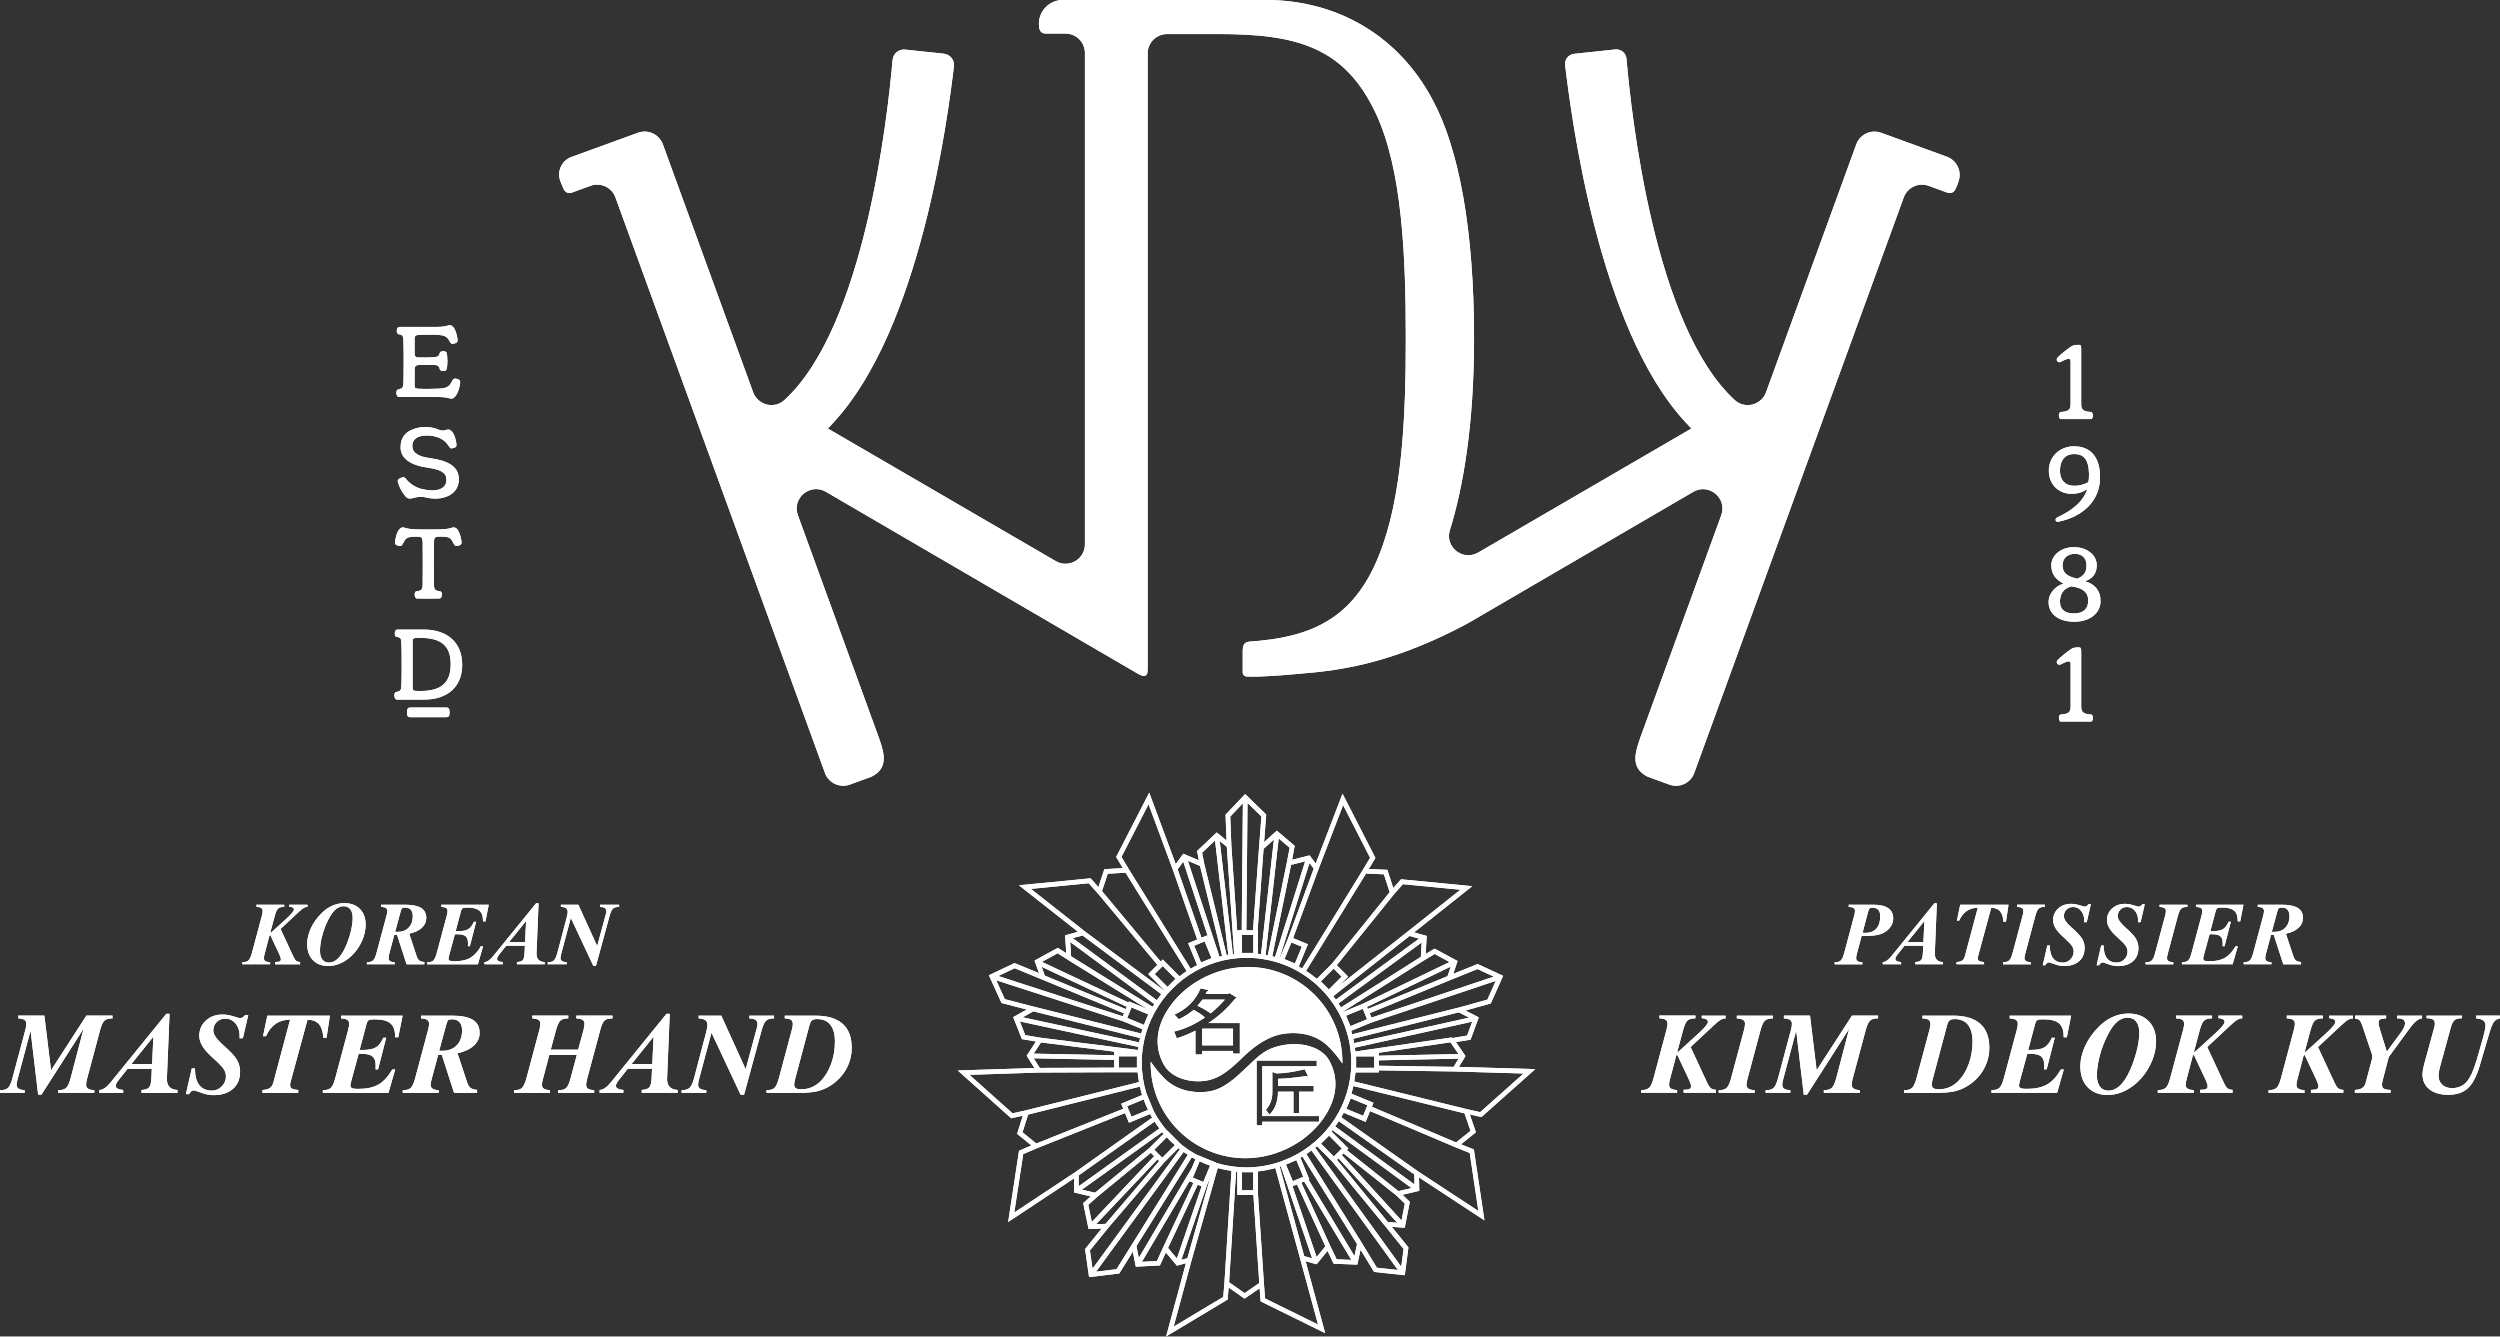 <?xml version="1.0" encoding="UTF-8"?>
<svg id="b" data-name="레이어 2" xmlns="http://www.w3.org/2000/svg" width="40mm" height="21.384mm" viewBox="0 0 113.386 60.616">
  <rect x="0" y="0" width="113.386" height="60.616" fill="#333333" stroke="none"/>
  <g id="c" data-name="레이어 1">
    <g>
      <g>
        <path d="M85.782,41.977c.055-.1.083-.206.083-.316,0-.21-.075-.367-.224-.471-.149-.104-.375-.156-.676-.156h-1.117v.096c.105.008.178.026.22.054.042.028.063.072.063.131,0,.027-.003.06-.009.099-.006.038-.014.075-.025.112l-.455,1.7c-.046.174-.099.288-.158.34s-.152.079-.277.079v.092h1.261l-.002-.092c-.1-.007-.172-.025-.216-.054-.044-.03-.066-.075-.066-.135,0-.026.003-.058.01-.096.007-.037.015-.075.027-.115l.212-.797h.145c.259,0,.458-.016.6-.049.142-.032.264-.087.366-.161.102-.074.181-.161.236-.261ZM85.102,42.115c-.116.13-.282.195-.498.195-.026,0-.067-.003-.12-.008-.004,0-.007,0-.008,0l.242-.919c.024-.095.049-.154.075-.178.026-.024.068-.036.126-.036.122,0,.212.032.27.096.058.064.088.162.088.295,0,.24-.059.425-.175.555Z" fill="#fff"/>
        <path d="M85.962,43.494c0-.026.009-.057.027-.092.018-.034.052-.085.103-.15l.285-.358h.85l-.016.328c-.008.167-.036.275-.083.326-.048.05-.135.079-.264.087v.1h1.261l-.002-.1c-.121-.005-.214-.039-.276-.102-.063-.063-.094-.154-.094-.274v-.032l.092-2.26h-.112l-1.914,2.356c-.008.011-.019.025-.033.042-.146.179-.278.27-.397.27v.1h.834v-.1c-.087-.008-.152-.024-.195-.049-.044-.024-.066-.055-.066-.093ZM87.28,41.771l-.045.958h-.726l.771-.958Z" fill="#fff"/>
        <path d="M90.714,41.334c.087.103.138.261.153.472h.112l.116-.773h-2.191l-.15.72h.102c.085-.191.199-.336.341-.434.142-.098.311-.147.505-.147l-.589,2.205c-.024.087-.063.15-.121.189-.057.039-.143.062-.259.069v.1h1.253v-.1c-.113-.009-.188-.026-.227-.051-.039-.025-.058-.066-.058-.122,0-.016.001-.031.003-.046.002-.015.005-.03.009-.044l.596-2.194h.027c.164,0,.29.052.377.155Z" fill="#fff"/>
        <path d="M90.846,43.736h1.261l-.002-.092c-.099-.007-.172-.025-.218-.055-.045-.03-.068-.074-.068-.134,0-.026.003-.058.01-.096.007-.037.016-.075.028-.115l.454-1.7c.048-.177.1-.29.159-.341.059-.05.15-.075.276-.075v-.096h-1.265l.002.096c.101.007.174.024.219.053.044.029.067.073.067.132,0,.027-.003.06-.009.099-.006.038-.014.076-.025.112l-.455,1.699c-.046.174-.099.288-.158.34s-.152.079-.277.079v.092Z" fill="#fff"/>
        <path d="M94.434,42.582c-.073-.127-.221-.287-.441-.481-.008-.007-.018-.015-.031-.027-.237-.208-.356-.381-.356-.518,0-.12.039-.22.118-.3.079-.079.179-.119.301-.119.145,0,.266.058.361.173s.143.264.143.446c0,.009-.001.021-.002.036-.001.014-.002.026-.002.033h.117l.189-.817h-.108c-.024.034-.051.062-.083.082-.032.02-.063.03-.095.03-.02,0-.096-.021-.231-.063-.135-.042-.262-.063-.384-.063-.236,0-.431.071-.584.213-.154.143-.23.321-.23.536,0,.224.145.468.435.73.035.031.062.056.08.073.182.165.298.287.346.366.049.079.073.16.073.246,0,.135-.048.252-.144.351-.096.099-.212.149-.347.149-.192,0-.34-.065-.441-.195-.101-.13-.151-.319-.151-.567v-.016h-.112l-.207.899h.11c.03-.048.058-.082.084-.101.026-.019.054-.029.086-.029.025,0,.112.028.26.082.149.055.291.083.424.083.29,0,.518-.073.685-.219.166-.146.249-.347.249-.603,0-.148-.037-.286-.11-.412Z" fill="#fff"/>
        <path d="M95.283,43.68c.026-.019.054-.029.086-.029.024,0,.111.028.26.083.149.055.291.083.424.083.29,0,.518-.073.685-.219.166-.146.25-.347.25-.603,0-.148-.037-.286-.11-.412-.073-.127-.22-.287-.441-.481-.008-.007-.018-.015-.031-.027-.237-.208-.356-.381-.356-.518,0-.12.039-.22.118-.3.079-.079.179-.119.301-.119.145,0,.266.058.361.173.095.115.143.264.143.446,0,.009-.001.021-.002.036-.001.014-.002.026-.002.033h.117l.189-.817h-.108c-.024.034-.051.062-.083.082-.032.02-.063.03-.095.03-.02,0-.096-.021-.231-.063-.135-.042-.263-.063-.385-.063-.236,0-.431.071-.584.213-.154.143-.23.321-.23.536,0,.224.145.468.435.73.035.031.062.056.08.073.182.165.298.287.346.366.049.079.073.16.073.246,0,.135-.048.252-.144.351-.096.099-.212.149-.347.149-.193,0-.34-.065-.441-.195-.101-.13-.151-.319-.151-.567v-.016h-.112l-.207.899h.11c.03-.049.058-.082.084-.101Z" fill="#fff"/>
        <path d="M98.569,43.644c-.1-.007-.172-.025-.218-.055-.045-.03-.068-.074-.068-.133,0-.026.003-.058.01-.096.006-.037.016-.075.028-.115l.454-1.699c.048-.177.1-.291.159-.341.059-.05.151-.074.276-.074v-.096h-1.265l.002.096c.101.007.174.024.219.053.044.029.067.073.067.132,0,.027-.003.06-.009.099-.006.038-.014.076-.025.112l-.455,1.699c-.046.174-.098.288-.157.34-.059.053-.152.079-.277.079v.092h1.261l-.002-.092Z" fill="#fff"/>
        <path d="M99.601,41.13c.11.009.185.028.224.056.039.028.059.077.059.145,0,.02-.003.046-.009.081-.006.034-.014.072-.025.113l-.455,1.699c-.046.174-.099.288-.158.34s-.152.079-.277.079v.092h2.3l.234-.818h-.1c-.148.252-.311.428-.488.529-.177.101-.414.152-.71.151-.105,0-.176-.009-.214-.026-.037-.018-.056-.05-.056-.097,0-.013.002-.032.007-.056.004-.024.013-.06.026-.107l.254-.936c.013-.001.027-.002.043-.003.016,0,.039-.001.069-.001.175,0,.299.03.373.09.074.06.111.16.111.3,0,.045,0,.077-.001.097,0,.02-.002.039-.003.056h.088l.286-1.108h-.101c-.071.16-.156.271-.255.334-.1.062-.254.093-.462.093h-.112l.234-.881c.021-.084.047-.137.079-.158.031-.022.103-.033.214-.033.255,0,.437.046.548.139.111.092.166.243.166.453v.037h.112l.149-.757h-2.152v.096Z" fill="#fff"/>
        <path d="M103.02,43.644c-.1-.007-.172-.025-.215-.054-.044-.03-.066-.075-.066-.135,0-.026.003-.058.01-.096.007-.037.015-.075.027-.115l.224-.842h.126l.431,1.334h.806v-.104c-.102-.008-.178-.03-.227-.067-.049-.037-.09-.102-.121-.195l-.339-1.021c.245-.053.436-.142.572-.267.135-.125.203-.274.203-.445,0-.207-.079-.36-.236-.457-.157-.098-.403-.147-.736-.147h-1.08l.002.096c.106.006.179.024.22.053.041.029.061.078.061.148,0,.02-.003.046-.009.081-.006.034-.014.072-.024.113l-.455,1.699c-.046.174-.098.288-.157.34-.059.053-.152.079-.277.079v.092h1.261l-.002-.092ZM103.287,41.342c.022-.082.045-.133.07-.152.024-.019.065-.029.123-.029.118,0,.207.033.267.1.061.066.091.164.091.292,0,.218-.062.391-.186.519-.124.129-.291.193-.503.193-.03,0-.054,0-.07-.001-.016,0-.031-.002-.043-.003l.25-.919Z" fill="#fff"/>
        <path d="M77.437,49.126l-.762-1.638,1.039-.971c.152-.141.262-.231.334-.27.071-.039.142-.058.214-.058v-.125h-1.08v.112c.097.01.167.029.213.057.045.028.067.067.067.116,0,.042-.034.105-.101.188-.067.084-.167.186-.299.308l-.925.841c-.014.01-.023.017-.031.02-.007.004-.012.005-.015.005-.005,0-.009-.002-.012-.004-.002-.003-.004-.007-.004-.012,0-.003.002-.01.004-.021.003-.01.005-.018.007-.023l.25-.928c.063-.233.131-.381.205-.443.074-.063.192-.095.353-.095v-.125h-1.633l.002.125c.138.009.233.032.286.069.052.037.079.101.079.191,0,.026-.004.061-.011.106-.008.045-.019.094-.032.146l-.588,2.201c-.059.226-.128.373-.204.441-.076.068-.196.102-.359.102v.12h1.633l-.003-.12c-.129-.008-.222-.032-.279-.07-.057-.038-.085-.096-.085-.174,0-.034.004-.075.013-.124.009-.049.02-.098.036-.149l.27-1.027c.005-.017.01-.03.015-.039.005-.009.01-.014.015-.014.009,0,.017.003.024.01.008.007.014.017.019.028l.49,1.043c.035.074.063.142.084.202.021.06.031.102.031.126,0,.066-.022.112-.067.137-.045.025-.136.037-.271.037v.135h1.468v-.135c-.094-.003-.167-.024-.22-.061-.054-.037-.109-.118-.167-.242Z" fill="#fff"/>
        <path d="M80.409,46.064h-1.638l.003.125c.131.009.225.032.283.069.058.037.087.094.087.171,0,.036-.004.078-.011.128-.008.049-.019.098-.032.145l-.588,2.201c-.059.226-.128.373-.204.441-.077.068-.196.102-.359.102v.12h1.633l-.003-.12c-.129-.008-.223-.032-.282-.071-.059-.039-.088-.097-.088-.173,0-.034.004-.075.013-.124.008-.049.02-.098.035-.149l.589-2.202c.061-.229.13-.376.205-.441.075-.065.195-.097.358-.097v-.125Z" fill="#fff"/>
        <path d="M82.394,48.542l-.303-2.479h-1.185l.003.125c.132.009.226.032.28.069.054.037.082.096.082.176,0,.035-.003.075-.01.123-.007.048-.018.096-.031.145l-.588,2.202c-.06.224-.126.371-.2.439-.074.069-.188.103-.342.103h-.021v.12s1.121,0,1.121,0l-.003-.12c-.129-.008-.222-.032-.279-.07-.057-.038-.085-.096-.085-.175,0-.034.004-.075.013-.123.009-.048.021-.097.036-.15l.583-2.181.344,2.902h.148l1.913-2.991-.589,2.245c-.061.229-.13.377-.206.443-.077.067-.195.099-.357.099v.12h1.638v-.12c-.131-.008-.225-.032-.284-.071-.059-.039-.088-.097-.088-.173,0-.036.004-.078.011-.128.008-.049.018-.098.032-.145l.589-2.202c.06-.223.126-.368.2-.435.074-.068.188-.102.342-.102h.021v-.125h-1.183l-1.603,2.479Z" fill="#fff"/>
        <path d="M88.582,46.064h-1.394l.002.125c.138.009.233.032.285.069.053.037.079.101.079.191,0,.027-.004.063-.011.108-.008.045-.019.093-.032.144l-.589,2.201c-.061.226-.129.373-.203.441-.075.068-.19.102-.344.102h-.015v.12h1.465c.369,0,.656-.026.861-.078.205-.052.4-.137.583-.256.303-.194.537-.441.705-.742.167-.3.251-.624.251-.97,0-.481-.139-.843-.415-1.088-.277-.245-.686-.367-1.228-.367ZM89.289,48.257c-.116.319-.276.579-.478.78-.123.122-.256.214-.401.275-.145.061-.304.092-.475.092-.116,0-.197-.017-.246-.051-.048-.034-.073-.091-.073-.171,0-.022.002-.048.007-.076.004-.029.01-.064.019-.104l.665-2.495c.028-.114.068-.19.117-.229.049-.039.126-.058.232-.058.265,0,.465.087.602.261.137.174.205.43.205.768,0,.353-.058.69-.174,1.009Z" fill="#fff"/>
        <path d="M91.15,46.188c.143.012.24.036.29.073.051.037.076.099.076.187,0,.026-.004.061-.011.106-.007.045-.019.094-.032.146l-.589,2.201c-.059.226-.128.373-.204.441-.077.068-.196.102-.359.102v.12h2.978l.303-1.06h-.13c-.192.327-.403.555-.632.685-.23.131-.536.196-.92.196-.135,0-.228-.011-.276-.034-.049-.023-.073-.065-.073-.126,0-.017.003-.041.009-.072.006-.032.017-.078.034-.139l.329-1.213c.017-.002.036-.003.056-.004.021-.001.05-.002.09-.002.225,0,.387.039.482.116.096.078.144.207.144.389,0,.057,0,.1-.001.126-.001.026-.002.051-.004.073h.115l.369-1.434h-.13c-.092.207-.202.351-.332.432-.129.081-.329.121-.599.121h-.145l.303-1.141c.027-.109.061-.177.102-.205.041-.029.133-.042.278-.042.33,0,.566.06.709.18.144.12.215.315.215.587v.048h.146l.194-.981h-2.787v.125Z" fill="#fff"/>
        <path d="M96.528,45.969c-.236,0-.467.049-.694.149-.226.1-.435.242-.625.429-.272.269-.482.561-.632.879-.149.318-.224.632-.224.942,0,.399.112.715.335.947.223.232.526.348.909.348.273,0,.544-.068.812-.205.269-.137.511-.329.726-.577.206-.24.365-.504.48-.794.115-.29.172-.575.172-.855,0-.387-.113-.695-.34-.922-.227-.228-.533-.341-.919-.341ZM96.909,47.659c-.078.312-.182.612-.312.899-.137.301-.286.527-.447.679-.161.152-.332.228-.514.228-.172,0-.303-.06-.395-.181-.092-.121-.137-.293-.137-.517,0-.263.044-.56.131-.89.088-.33.208-.644.361-.941.136-.267.277-.464.424-.591.147-.128.305-.191.473-.191.17,0,.301.06.394.181.092.12.139.291.139.512,0,.229-.039.5-.116.813Z" fill="#fff"/>
        <path d="M100.615,46.176c.097.01.167.029.213.058.045.028.067.067.067.116,0,.042-.033.105-.101.188-.067.084-.167.186-.299.308l-.925.841c-.014.01-.024.017-.031.02-.007.004-.012.005-.015.005-.005,0-.009-.002-.012-.004-.002-.003-.004-.007-.004-.012,0-.003.002-.01.004-.021.003-.01.005-.017.007-.022l.249-.928c.063-.233.131-.381.205-.443.074-.063.191-.095.353-.095v-.125h-1.633l.002.125c.138.009.233.032.286.069.053.037.079.101.079.191,0,.026-.004.061-.011.106-.008.045-.019.094-.032.146l-.589,2.201c-.059.226-.127.373-.204.441-.077.068-.196.102-.359.102v.12h1.633l-.003-.12c-.129-.008-.222-.032-.279-.07s-.085-.096-.085-.174c0-.034.004-.075.012-.124.009-.049.02-.098.036-.149l.27-1.027c.005-.017.01-.03.015-.039.005-.009.01-.014.015-.014.009,0,.016.003.024.01.008.007.014.017.019.028l.49,1.042c.036.074.063.142.084.202.021.06.031.102.031.126,0,.066-.022.112-.067.137-.045.025-.136.037-.271.037v.135h1.468v-.135c-.094-.003-.167-.024-.22-.061-.054-.037-.109-.118-.167-.242l-.762-1.638,1.039-.971c.152-.141.263-.231.334-.27.071-.039.142-.058.214-.058v-.125h-1.08v.112Z" fill="#fff"/>
        <path d="M105.638,46.176c.097.01.167.029.213.058.045.028.067.067.067.116,0,.042-.033.105-.101.188-.067.084-.167.186-.299.309l-.925.841c-.014.01-.023.017-.031.02-.007.004-.012.005-.015.005-.005,0-.009-.002-.012-.004-.002-.003-.004-.007-.004-.012,0-.003.002-.01.004-.021.003-.01.005-.017.007-.022l.249-.928c.063-.233.131-.381.205-.443.074-.063.191-.095.353-.095v-.125h-1.633l.002.125c.138.009.233.032.286.069.052.037.079.101.079.191,0,.026-.004.061-.011.106-.008.045-.019.094-.032.146l-.588,2.202c-.059.226-.128.373-.204.441-.077.068-.196.102-.359.102v.12h1.633s-.003-.12-.003-.12c-.129-.008-.222-.032-.279-.07-.057-.038-.086-.096-.086-.174,0-.034.004-.075.013-.124.009-.049.02-.098.036-.149l.27-1.027c.005-.017.01-.03.015-.039s.01-.014.015-.014c.009,0,.016.003.024.01.008.007.014.016.019.028l.49,1.042c.036.074.063.142.084.202.021.06.031.102.031.126,0,.066-.022.112-.067.137-.046.025-.136.037-.271.037v.135h1.468v-.135c-.094-.003-.167-.024-.221-.061-.053-.037-.109-.118-.167-.242l-.762-1.638,1.039-.971c.152-.141.263-.231.334-.27.071-.039.142-.058.214-.058v-.125h-1.08v.112Z" fill="#fff"/>
        <path d="M108.716,46.188h.059c.101,0,.176.019.227.058.051.038.077.096.077.172,0,.053-.016.113-.048.181-.031.068-.078.146-.141.232l-.637.866-.298-.961c-.025-.082-.044-.152-.057-.209-.013-.058-.019-.104-.019-.14,0-.073.023-.124.07-.152.046-.028.137-.044.271-.047l.003-.125h-1.409v.135c.087.008.152.031.196.069.044.037.09.127.138.27l.433,1.289c.005.014.009.029.011.046.002.017.004.035.004.054,0,.012-.001.025-.003.039-.002.015-.004.031-.008.05l-.288,1.085c-.029.112-.082.194-.157.245-.075.051-.188.081-.337.089v.13h1.623l-.002-.13c-.156-.007-.26-.026-.312-.06-.052-.033-.078-.093-.078-.179,0-.039.006-.089.02-.148.002-.011.003-.022.005-.03l.283-1.08.834-1.142c.02-.027.048-.065.082-.112.236-.33.434-.494.593-.494v-.125h-1.134v.125Z" fill="#fff"/>
        <path d="M112.31,46.188c.141.01.246.042.315.095.069.053.103.127.103.224,0,.053-.01.128-.029.226-.02.097-.048.213-.085.347l-.281.976c-.141.488-.295.825-.462,1.013-.167.188-.388.282-.661.282-.18,0-.327-.051-.44-.153-.113-.102-.169-.233-.169-.395,0-.054.005-.117.016-.188.011-.072.027-.15.05-.235l.476-1.738c.051-.186.11-.31.177-.369.067-.06.169-.089.307-.089h.038v-.12h-1.608v.115c.144.005.243.026.295.063.053.037.079.101.079.191,0,.026-.002.053-.008.082-.005.029-.014.068-.028.118l-.423,1.544c-.036.133-.061.242-.077.328-.015.086-.023.159-.023.22,0,.287.104.514.313.68.209.166.495.249.856.249.375,0,.672-.1.889-.298.217-.199.397-.543.54-1.032l.433-1.468c.077-.264.148-.436.214-.519.067-.082.155-.131.265-.144v-.13h-1.075v.125Z" fill="#fff"/>
        <path d="M12.252,43.644c-.1-.007-.172-.025-.216-.054-.044-.03-.066-.074-.066-.135,0-.026.003-.058.01-.096.006-.037.015-.075.027-.115l.208-.793c.004-.013.008-.024.012-.031.004-.007.008-.011.012-.011.007,0,.013.003.019.008.006.005.011.013.015.022l.378.805c.027.057.049.11.065.156.015.047.024.079.024.097,0,.051-.017.086-.052.105-.034.019-.105.028-.21.029v.104h1.133v-.104c-.072-.002-.129-.018-.17-.047-.041-.029-.084-.091-.129-.187l-.588-1.265.802-.749c.117-.109.203-.178.258-.209.055-.031.11-.045.165-.045v-.096h-.834v.086c.075.008.129.022.164.044.034.021.052.051.052.089,0,.033-.026.082-.078.146-.052.064-.129.143-.231.238l-.714.649c-.01.008-.018.013-.024.016s-.009.004-.012.004c-.004,0-.007,0-.009-.003-.002-.002-.003-.005-.003-.009,0-.003.001-.008.003-.016.002-.007.004-.014.005-.017l.193-.716c.048-.18.101-.294.158-.342.057-.049.148-.073.272-.073v-.096h-1.261l.002.096c.106.007.179.024.22.053.041.029.061.078.061.148,0,.02-.003.046-.009.081-.006.034-.014.072-.024.113l-.455,1.699c-.046.174-.099.288-.158.34-.059.053-.152.079-.277.079v.092h1.261s-.002-.092-.002-.092Z" fill="#fff"/>
        <path d="M14.191,43.544c.172.18.406.269.701.269.211,0,.42-.052.627-.158.207-.106.395-.254.561-.446.159-.185.282-.389.371-.613.089-.224.133-.444.133-.66,0-.299-.088-.536-.262-.712-.175-.176-.411-.263-.71-.263-.182,0-.361.038-.536.115-.175.077-.336.187-.483.332-.209.207-.373.433-.488.679-.115.245-.173.488-.173.727,0,.308.086.552.259.731ZM14.614,42.433c.068-.255.16-.497.278-.727.105-.206.214-.358.328-.457.113-.098.235-.148.365-.148.131,0,.233.047.304.14.071.093.107.225.107.395,0,.177-.03.386-.09.627-.06.241-.14.473-.241.694-.106.232-.221.407-.345.525-.124.117-.256.176-.396.176-.133,0-.234-.046-.305-.14-.071-.093-.106-.226-.106-.399,0-.203.034-.432.101-.688Z" fill="#fff"/>
        <path d="M17.903,43.644c-.1-.006-.172-.025-.215-.054-.044-.03-.066-.074-.066-.135,0-.026.003-.058.01-.096.007-.037.015-.075.027-.115l.224-.842h.126l.431,1.334h.806v-.104c-.102-.008-.178-.03-.227-.067-.049-.037-.09-.102-.121-.195l-.338-1.021c.245-.053.436-.142.571-.267.136-.125.204-.274.204-.445,0-.207-.079-.36-.236-.457-.157-.098-.402-.147-.736-.147h-1.08l.002.096c.106.007.179.024.22.053.041.029.061.078.061.148,0,.02-.003.046-.009.081-.006.034-.014.072-.025.113l-.455,1.699c-.046.174-.098.288-.158.34-.059.053-.152.079-.277.079v.092h1.261s-.002-.092-.002-.092ZM18.171,41.342c.023-.083.046-.133.07-.152.024-.019.065-.029.123-.029.118,0,.207.033.267.1.061.066.091.164.091.292,0,.218-.062.391-.186.519-.124.129-.292.193-.503.193-.03,0-.054,0-.069-.001-.017,0-.031-.002-.043-.003l.25-.919Z" fill="#fff"/>
        <path d="M21.322,43.447c-.177.101-.414.151-.71.151-.105,0-.176-.009-.214-.026-.037-.018-.056-.05-.056-.097,0-.013.002-.032.007-.056.004-.024.013-.06.026-.107l.254-.936c.013-.001.027-.002.043-.003.016,0,.039-.001.069-.001.175,0,.299.03.373.09.074.06.111.16.111.3,0,.045,0,.077-.001.097,0,.02-.002.039-.003.056h.088l.286-1.108h-.101c-.071.16-.156.271-.255.334-.099.062-.254.093-.462.093h-.112l.234-.881c.021-.084.047-.137.079-.158.031-.022.103-.033.214-.033.254,0,.437.046.548.139.111.092.166.243.166.453v.037h.112s.149-.757.149-.757h-2.152v.096c.11.009.185.028.224.056.039.028.059.077.059.145,0,.02-.003.046-.009.082-.006.034-.014.072-.025.113l-.455,1.7c-.046.174-.098.288-.157.34-.059.053-.152.079-.277.079v.092h2.3l.234-.818h-.1c-.148.252-.311.428-.488.529Z" fill="#fff"/>
        <path d="M22.671,43.252l.286-.358h.85l-.016.328c-.008.167-.036.275-.083.326-.048.05-.135.079-.264.087v.1h1.261s-.002-.1-.002-.1c-.121-.005-.214-.039-.276-.102-.062-.063-.093-.154-.093-.273v-.032l.092-2.26h-.112s-1.914,2.356-1.914,2.356c-.008.011-.019.024-.033.042-.145.179-.278.27-.397.269v.1h.834v-.1c-.087-.008-.152-.024-.195-.049-.044-.024-.066-.055-.066-.093,0-.026.009-.057.027-.092.017-.034.052-.085.103-.15ZM23.86,41.771l-.045.958h-.726l.771-.958Z" fill="#fff"/>
        <path d="M25.707,43.644c-.1-.007-.172-.025-.218-.055-.045-.03-.068-.074-.068-.133,0-.026.003-.058.01-.096.007-.037.016-.075.027-.115l.431-1.615,1.019,2.172h.122l.616-2.256c.048-.176.101-.289.159-.34.057-.05.149-.075.275-.075v-.096h-.865v.096c.099.004.172.021.217.053.045.031.068.079.068.143,0,.038-.01.095-.031.169-.004.013-.007.022-.008.027l-.376,1.387-.854-1.877h-.793v.096c.112.007.191.028.238.064.047.036.071.092.071.17,0,.025-.004.058-.011.098-.007.041-.018.089-.032.146l-.427,1.617c-.046.173-.099.286-.159.339-.06.053-.152.08-.276.08v.092h.865s-.002-.092-.002-.092Z" fill="#fff"/>
        <path d="M3.906,49.2c0-.036.004-.078.011-.128.008-.049.018-.098.032-.145l.589-2.202c.06-.223.126-.368.2-.435.074-.068.188-.102.342-.102h.021s0-.125,0-.125h-1.183l-1.603,2.479-.303-2.479H.828l.003.125c.132.009.226.032.28.069.054.037.082.096.082.176,0,.034-.003.075-.01.123-.007.048-.017.096-.031.145l-.589,2.202c-.06.224-.126.371-.2.439-.074.069-.188.103-.342.103h-.021v.12h1.121l-.003-.12c-.129-.008-.222-.032-.279-.07s-.085-.096-.085-.174c0-.034.004-.075.013-.123.009-.048.021-.097.036-.15l.583-2.181.344,2.902h.148s1.913-2.991,1.913-2.991l-.589,2.245c-.061.229-.13.377-.206.443-.077.067-.195.099-.357.099v.12h1.638v-.12c-.131-.008-.225-.032-.284-.071-.059-.039-.088-.097-.088-.173Z" fill="#fff"/>
        <path d="M7.691,49.302c-.081-.082-.121-.2-.121-.354v-.041l.12-2.927h-.146l-2.479,3.052c-.01.014-.025.032-.043.054-.189.233-.36.349-.515.349v.13h1.08s0-.13,0-.13c-.112-.01-.197-.031-.254-.062-.057-.031-.085-.072-.085-.121,0-.034.012-.073.034-.119.023-.045.068-.11.134-.195l.369-.464h1.101l-.02.426c-.01.216-.046.357-.107.422-.061.066-.174.103-.341.113v.13h1.633l-.003-.13c-.158-.007-.277-.051-.358-.132ZM6.897,48.26h-.94l.999-1.241-.058,1.241Z" fill="#fff"/>
        <path d="M11.011,46.138c-.041.027-.082.04-.123.04-.025,0-.125-.027-.299-.082-.174-.055-.34-.082-.498-.082-.306,0-.558.092-.756.277-.199.184-.298.416-.298.694,0,.29.188.606.563.945.046.041.081.072.104.095.236.214.386.372.449.474.063.102.094.208.094.318,0,.175-.062.327-.187.455-.125.128-.274.192-.45.192-.25,0-.44-.084-.571-.252-.131-.168-.196-.412-.196-.733v-.021h-.145s-.267,1.165-.267,1.165h.143c.039-.063.075-.107.108-.131s.07-.037.111-.037c.032,0,.144.036.337.107.193.072.376.107.549.107.375,0,.671-.095.887-.284.215-.19.323-.45.323-.781,0-.192-.048-.37-.143-.534-.095-.164-.285-.371-.57-.623-.01-.008-.024-.02-.041-.036-.307-.27-.461-.493-.461-.67,0-.156.051-.285.153-.388.102-.103.232-.154.389-.154.189,0,.345.075.468.224s.185.342.185.578c0,.012,0,.027-.003.046-.002.019-.002.033-.002.043h.15l.245-1.057h-.141c-.031.044-.066.079-.107.106Z" fill="#fff"/>
        <path d="M14.812,47.065l.15-1.001h-2.838l-.194.933h.132c.111-.248.258-.435.442-.562.184-.127.403-.19.654-.19l-.762,2.856c-.03.112-.083.194-.157.245-.074.051-.185.081-.335.089v.13h1.623v-.13c-.146-.011-.244-.034-.294-.066-.05-.032-.075-.085-.075-.157,0-.021.002-.041.004-.06.003-.02.006-.039.011-.058l.772-2.84h.036c.212,0,.375.067.488.201.113.134.179.338.197.611h.145Z" fill="#fff"/>
        <path d="M15.469,46.188c.143.012.24.036.291.073.051.037.076.099.076.187,0,.026-.004.061-.011.106-.008.045-.019.094-.032.146l-.589,2.202c-.059.226-.128.373-.203.441-.077.068-.196.102-.359.102v.12s2.978,0,2.978,0l.303-1.06h-.13c-.192.327-.403.555-.632.686-.23.131-.536.196-.92.196-.136,0-.228-.012-.276-.034-.049-.023-.073-.065-.073-.126,0-.017.003-.041.009-.072.006-.032.018-.078.034-.139l.329-1.213c.017-.002.036-.003.056-.004.021-.001.05-.002.09-.002.225,0,.387.039.483.116.096.078.144.207.144.389,0,.057,0,.1-.001.126-.001.026-.002.051-.004.073h.115l.369-1.434h-.13c-.092.207-.202.351-.331.432-.129.081-.329.121-.599.121h-.145s.303-1.141.303-1.141c.027-.109.061-.177.102-.205.041-.029.133-.042.278-.042.33,0,.566.06.709.179.144.12.216.316.216.587v.048h.146s.194-.981.194-.981h-2.788v.125Z" fill="#fff"/>
        <path d="M21.752,46.846c0-.269-.102-.466-.306-.592-.204-.126-.521-.19-.953-.19h-1.399l.002.125c.138.009.233.032.286.069.053.037.079.101.079.191,0,.026-.004.061-.011.106-.008.045-.019.094-.032.146l-.589,2.202c-.059.226-.128.373-.203.441-.077.068-.196.102-.359.102v.12h1.633l-.003-.12c-.129-.008-.222-.032-.279-.07-.057-.038-.085-.096-.085-.174,0-.034.004-.075.013-.124.009-.049.02-.098.036-.149l.291-1.091h.163l.558,1.728h1.044v-.135c-.132-.01-.23-.039-.294-.087-.063-.048-.116-.132-.156-.252l-.438-1.323c.317-.068.564-.183.74-.345.176-.162.264-.354.264-.577ZM20.717,47.408c-.161.167-.378.25-.652.25-.039,0-.069,0-.09-.001-.021-.001-.039-.002-.055-.004l.323-1.19c.029-.107.059-.173.091-.197.031-.025.084-.037.159-.037.153,0,.269.043.346.129.078.086.118.212.118.378,0,.282-.08.506-.241.672Z" fill="#fff"/>
        <path d="M26.584,49.195c0-.031.004-.068.012-.112.008-.044.019-.096.034-.155l.591-2.202c.063-.238.131-.387.205-.447.074-.061.192-.091.353-.091v-.125h-1.638s0,.125,0,.125c.132.009.227.031.284.068.057.036.085.094.085.172,0,.031-.004.071-.011.12-.008.049-.018.1-.03.153l-.247.907h-1.245l.239-.882c.063-.233.131-.381.205-.443.074-.063.191-.095.353-.095v-.125h-1.633s.002.125.002.125c.131.009.224.032.281.069.056.037.084.094.084.171,0,.036-.004.078-.011.128-.008.049-.019.098-.032.145l-.589,2.201c-.061.226-.129.373-.203.441-.075.068-.19.102-.344.102h-.015v.12s1.633,0,1.633,0l-.003-.12c-.127-.007-.22-.029-.278-.067-.057-.038-.086-.097-.086-.177,0-.034.004-.075.012-.124.009-.049.02-.098.036-.149l.285-1.08h1.248l-.283,1.055c-.059.226-.126.373-.201.441-.074.068-.19.102-.346.102h-.015v.12s1.633,0,1.633,0v-.12c-.131-.008-.224-.032-.281-.07-.056-.038-.084-.098-.084-.179Z" fill="#fff"/>
        <path d="M30.377,49.302c-.081-.081-.121-.2-.121-.354v-.041l.12-2.928h-.145l-2.479,3.052c-.01.014-.025.032-.043.054-.189.233-.36.349-.515.349v.13h1.08v-.13c-.112-.01-.197-.031-.254-.062-.057-.031-.085-.072-.085-.121,0-.034.012-.073.034-.119.023-.045.068-.11.134-.195l.369-.464h1.101l-.02.426c-.01.216-.046.357-.107.422-.061.066-.174.103-.341.113v.13h1.633l-.003-.13c-.158-.007-.277-.051-.358-.132ZM29.583,48.26h-.94l.999-1.241-.058,1.241Z" fill="#fff"/>
        <path d="M35.109,46.064h-1.121s0,.125,0,.125c.129.006.223.028.281.069.059.041.088.103.088.186,0,.049-.014.123-.041.219-.005.017-.009.028-.01.036l-.487,1.796-1.106-2.431h-1.027v.125c.144.009.247.036.308.083.061.047.092.12.092.22,0,.033-.005.075-.014.128-.009.053-.023.116-.042.189l-.553,2.094c-.06.224-.128.371-.205.439-.078.069-.197.103-.358.103v.12h1.121s-.003-.12-.003-.12c-.129-.008-.223-.032-.282-.071-.058-.039-.088-.097-.088-.173,0-.034.004-.075.013-.124.008-.049.02-.098.036-.149l.558-2.092,1.32,2.813h.158l.797-2.922c.063-.228.131-.374.206-.439.075-.066.194-.099.356-.098v-.125Z" fill="#fff"/>
        <path d="M36.986,46.064h-1.394l.002.125c.138.009.233.032.285.069.053.037.079.101.079.191,0,.027-.004.063-.011.108-.008.045-.019.093-.032.144l-.589,2.202c-.061.226-.129.373-.203.441-.075.068-.19.102-.344.102h-.015v.12s1.465,0,1.465,0c.369,0,.656-.026.861-.078.205-.052.4-.137.583-.256.303-.194.537-.441.705-.742.167-.3.251-.624.251-.97,0-.481-.138-.843-.415-1.088-.277-.245-.687-.367-1.228-.367ZM37.693,48.257c-.117.319-.276.579-.478.78-.123.122-.256.214-.401.275-.145.061-.304.092-.475.092-.116,0-.197-.017-.246-.051-.048-.034-.073-.091-.073-.171,0-.022.002-.047.007-.076.004-.029.01-.064.019-.104l.665-2.495c.029-.114.068-.19.117-.229.049-.039.126-.059.232-.059.265,0,.465.087.602.262.137.174.205.43.205.768,0,.353-.058.69-.174,1.009Z" fill="#fff"/>
        <rect x="54.525" y="46.653" width="1.398" height=".759" fill="#fff"/>
        <path d="M55.555,45.335h-1.014l-.231.28c.225.106.425.222.599.346.225-.186.44-.395.645-.626Z" fill="#fff"/>
        <path d="M56.58,43.856c-1.446,0-2.938.782-3.683,2.041-.448.757-.552,1.588-.115,2.386.354.641,1.258.841,1.925.729.722-.121,1.218-.643,1.727-1.123.542-.512,1.156-.942,1.916-1.02.693-.073,1.409.103,1.909.605.215.218.438.484.624.761,0-.024,0-.047,0-.073,0-2.379-1.926-4.307-4.305-4.307ZM56.231,47.784h-.307s0-.12,0-.12h-1.398v.16h-.307v-1.078c-.307.151-.589.266-.845.346l-.123-.306c.481-.115.947-.328,1.398-.639-.092-.088-.261-.204-.507-.346-.206.169-.43.311-.676.426l-.2-.213c.563-.249.957-.644,1.183-1.185l.338.067c.04.036.025.058-.046.067l-.061.12h1.03l.031-.053.322.2c.041.036.025.058-.046.067-.348.435-.753.803-1.214,1.105h1.429v1.384Z" fill="#fff"/>
        <path d="M58.364,47.376c-.954.123-1.281.521-1.789,1-.543.511-1.093,1.064-1.854,1.143-.693.07-1.409-.106-1.908-.607-.216-.217-.437-.484-.624-.762,0,.023-.002.049-.002.075,0,2.376,1.927,4.305,4.305,4.305,1.445,0,2.937-.78,3.683-2.041.447-.758.551-1.588.114-2.384-.353-.642-1.254-.817-1.925-.729ZM59.822,50.876h-2.573v.162h-.255v-2.936h2.726v.257h-2.472v2.26h2.573v.257ZM57.962,49.51c0,.442-.128.789-.382,1.042l-.166-.217c.195-.217.293-.482.293-.798v-.92l.191.068c.374-.009.799-.072,1.274-.189l.141.284c.016.045-.013.054-.089.027-.501.072-.922.113-1.261.122v.325h1.618v.257h-.662v.974s-.255,0-.255,0v-.974h-.701Z" fill="#fff"/>
        <path d="M66.47,47.901l-.437-.636.664-.112.372-1.011-.604-.31,1.149-.321.558-1.253-1.154-.536-1.107.447.196-.583-1.043-.561-.404.242.048-.818-.574-.161,2.64-2.096-3.232-.312-.351.398-.269-.827-.842-.037.301-.503-1.491-2.913-1.217,3.169-.279-.371-.793.2.12-.631-.811-.69-.578.519.096-1.25-.954-.929-.89.936.045,1.172-.447-.367-.888.84.081.425-.708-.3-.343.471-1.201-3.241-1.5,2.918.302.505-.838.048-.269.812-.355-.398-3.25.316,2.679,2.11-.585.161.052.808-.383-.242-1.056.578.205.571-1.11-.457-1.164.551.572,1.259,1.149.297-.617.343.391.998.641.109-.423.645.35.555-3.476.114,2.426,2.167.526-.117-.259.824.648.526-.562.241-.493,3.231,2.989-1.978v.639l.757.177-.342.306.245,1.176.593-.024-.753.931.181,1.273,1.368-.165.617-.987.133.678,1.094-.056.27-.589.501.599.41-.11-.897,3.317,2.788-1.67.046-.546.722.506.683-.472.046.594,2.927,1.442-.888-3.263.498.139.497-.607.277.582,1.076.041.144-.677.615,1.009,1.392.149.165-1.26-.754-.935.586.042.232-1.173-.334-.322.763-.18-.014-.609,2.968,1.949-.479-3.215-.585-.235.678-.545-.277-.809.526.118,2.442-2.173-3.462-.103.299-.491ZM66.148,47.804l-3.611.077v-.134l3.246-.474.365.53ZM66.156,48.014l-.227.373-3.391-.051v-.245s3.618-.077,3.618-.077ZM66.542,46.967l-.685.115-.005-.031-4.38.639c-.006-.058-.018-.115-.026-.173l5.327-1.181-.232.63ZM62.328,47.912v.516h-.822v-.516h.822ZM66.632,46.154l-5.216,1.157c-.012-.066-.024-.132-.039-.197l4.787-1.201.468.241ZM67.462,45.336l-1.243.347h-.001s-4.894,1.227-4.894,1.227c-.014-.052-.025-.106-.041-.157l.896-.371,5.66-1.896-.378.85ZM58.572,52.482l-.467.193c-.492.173-1.019.272-1.57.272-.478,0-.94-.072-1.376-.205l.003-.007-.863-.356-.002.005c-.264-.142-.512-.308-.743-.495l-.624-.624-.008.008c-.225-.264-.423-.552-.587-.861l-.343-.828h0c-.135-.44-.209-.908-.209-1.392,0-.608.119-1.187.328-1.721l.089-.215c.743-1.657,2.405-2.816,4.335-2.816,2.621,0,4.753,2.132,4.753,4.752,0,1.892-1.113,3.524-2.716,4.289ZM62.02,50.13l-.197.475-.759-.314.198-.475.758.314ZM60.279,51.507l.579.581-.364.364-.58-.581.364-.364ZM58.796,52.616l.313.758-.474.197-.311-.753c.112-.043.22-.091.328-.142l.144-.06ZM56.839,53.165v.82h-.515v-.82h.515ZM54.882,52.866l-.307.742-.475-.197.307-.742c.154.074.312.139.474.197ZM53.287,51.936l-.571.572-.364-.364.565-.566c.117.125.241.245.37.358ZM52.068,50.338l-.749.31-.197-.476.747-.309c.058.162.125.32.199.474ZM51.881,46.482l-.758-.314.197-.477.758.315-.069.167c-.032.072-.062.146-.091.22l-.037.089ZM52.951,44.759l-.58-.581.364-.363.58.58-.363.364ZM54.474,43.652l-.313-.758.475-.196.313.757-.476.198ZM58.256,43.501l.315-.759.474.197-.314.758-.476-.197ZM59.906,44.512l.58-.58.364.363-.58.581-.364-.364ZM61.051,46.067l.758-.313.196.473-.757.314-.197-.474ZM67.011,43.951l.74.343-5.549,1.859-.083-.2,3.643-1.498,1.249-.504ZM65.653,44.273l-3.615,1.487-.038-.091,3.799-1.829-.146.433ZM64.599,43.549l.469-.282.678.365-3.925,1.889-.893.37c-.003-.005-.005-.011-.008-.017l3.679-2.326h0ZM64.441,43.4l-3.626,2.292c-.036-.061-.072-.122-.11-.181l3.775-2.767-.038.656ZM64.361,42.571l-3.774,2.766c-.038-.053-.077-.104-.117-.156l3.459-2.731.432.121ZM63.229,40.552l.399-.451,2.608.252-2.422,1.922-3.076,2.429.408-.409-.519-.519,2.602-3.224ZM62.766,39.656l.263.808-2.623,3.249-.682.682c-.155-.13-.318-.25-.488-.361l2.719-4.416.811.036ZM59.796,39.431l1.12-2.917,1.224,2.391-.331.553h0s-2.752,4.469-2.752,4.469c-.052-.031-.101-.065-.154-.094l.416-1.007-.672-.279,1.148-3.116ZM59.583,39.402l-1.166,3.164-.374.901s-.007-.003-.011-.004l1.358-4.319.194.257ZM59.195,39.065l-1.365,4.34-.127-.034.853-4.145.639-.162ZM57.994,38.025l.498.424-.128.671h0l-.865,4.206c-.032-.006-.065-.009-.098-.015l.593-5.287ZM57.777,38.079l-.583,5.201c-.047-.006-.093-.017-.141-.022v-1.067h-.014s.269-3.692.269-3.692l.468-.421ZM56.579,36.414l.632.615-.128,1.673h.001s-.254,3.489-.254,3.489h-.302l.052-5.778ZM56.843,42.401v.82h-.513v-.82h.513ZM56.37,36.433l-.052,5.759h-.197v.154l-.273-3.992-.051-1.319.573-.603ZM55.641,38.408l.332,4.858c-.019.002-.038.006-.057.009l-.595-5.129.32.263ZM55.107,38.12l.602,5.186c-.025.004-.05.007-.075.012l-1.016-4.138-.097-.506.585-.554ZM54.426,39.274l1.003,4.086c-.041.009-.081.021-.122.031l-1.432-4.351.551.233ZM53.667,39.081l1.168,3.548-.085-.206-.257.106-1.082-3.097.256-.352ZM50.863,38.866l1.229-2.391,1.105,2.981,1.102,3.154-.411.17.409.992c-.101.051-.199.107-.296.165l-2.801-4.51-.336-.561ZM50.242,39.628l.807-.047,2.772,4.464c-.112.074-.219.153-.325.235l-.762-.763-.093.093-2.661-3.195.262-.789ZM46.754,40.315l2.624-.256.493.553,2.622,3.148-.417.418.741.743s-.006.006-.009.01l-3.622-2.701-2.431-1.915ZM49.099,42.427l3.571,2.663c-.071.088-.139.179-.204.272l-3.813-2.813.445-.122ZM52.352,45.537c-.027.042-.052.085-.077.127l-3.696-2.291-.041-.65,3.814,2.814ZM47.969,43.236l.453.287h0s.006.004.006.004l.167.106v-.002s3.434,2.129,3.434,2.129l-.825-.342-.021.051-3.926-1.844.71-.389ZM51.104,45.662l-.043.105-3.674-1.518-.144-.401,3.861,1.813ZM46.022,43.914l1.354.557,3.605,1.49-.055.134-5.652-1.828.748-.354ZM45.573,45.317l-.39-.858,5.764,1.864.865.357c-.021.064-.037.131-.055.196l-4.875-1.221h-.003s-1.306-.339-1.306-.339ZM46.868,45.868l4.837,1.212c-.015.065-.03.131-.042.197l-5.281-1.138.487-.271ZM46.498,46.947l-.243-.62,5.375,1.158c-.007.046-.016.091-.021.137l-4.434-.56h0s-.677-.115-.677-.115ZM51.564,47.909v.513h-.82v-.513h.82ZM47.214,47.278l3.33.421h-.01v.163l-3.654-.075.334-.509ZM46.881,47.997l3.653.075v.35l-3.376.013-.277-.438ZM45.924,50.495l-1.955-1.747,3.132-.103,3.539-.014h.957c.013.151.035.299.061.445l-5.137,1.285-.597.133ZM46.375,51.357l.254-.806,5.071-1.269c.029.129.06.258.099.383l-.949.392.096.231-3.945,1.575-.625-.507ZM46.003,54.991l.404-2.648.616-.263,4.001-1.597.181.439.954-.395c.03.056.064.109.096.164l-3.498,2.478-2.754,1.823ZM48.923,53.309l3.442-2.439c.069.107.142.209.219.31l-3.66,2.621v-.493ZM49.068,53.956l3.641-2.608c.021.026.045.048.067.074l-.643.644-2.468,2.029-.597-.139ZM49.358,54.647l.404-.361,2.435-2.002.151.151-2.829,2.986-.161-.775ZM49.711,55.524l2.786-2.94.077.077-2.431,2.846-.431.017ZM49.433,56.715l.839-1.037h0s2.524-2.954,2.524-2.954h0s.652-.653.652-.653c.022.017.045.033.067.05l-3.964,5.42-.118-.826ZM51.307,56.495h0l-.67,1.071-.927.111,3.972-5.431c.063.044.126.086.191.127l-2.566,4.121ZM51.542,56.516l2.511-4.032c.055.032.109.065.166.095l-.162.391-2.409,4.084-.106-.538ZM52.826,56.421h0s-.062.134-.062.134l-.007.015h0s-.287.625-.287.625l-.681.035,2.156-3.656.184.076-1.302,2.771ZM53.377,57.08l-.403-.481,1.348-2.868.178.074-1.124,3.276ZM53.579,57.138l1.152-3.358h0l.165-.398-1.044,3.684-.273.073ZM55.532,58.203h0l-.052.618-2.25,1.348.808-2.99h0l1.191-4.203c.203.056.411.098.624.128l-.321,5.099ZM56.448,58.65l-.703-.493.317-5.025c.018.002.036.001.054.003v1.059h.731l.267,3.996-.664.46ZM59.779,60.075l-2.402-1.184-.051-.656h0l-.277-4.153v-.953c.272-.028.536-.083.793-.154l1.075,3.93.863,3.17ZM59.151,56.971l-1.108-4.051c.017-.005.032-.012.049-.018l1.42,4.17-.361-.101ZM59.715,57.014l-1.094-3.211.204-.085,1.287,2.81-.397.485ZM60.623,57.116l-.293-.615-1.311-2.863.13-.054,2.14,3.558-.667-.026ZM61.432,56.972l-2.087-3.469.038-.016-.405-.979c.031-.018.061-.038.092-.056l2.478,3.973-.117.547ZM62.448,57.497l-.699-1.147h0s-.011-.017-.011-.017l-.126-.207v.003s-2.362-3.786-2.362-3.786c.079-.052.154-.108.23-.164l3.921,5.42-.953-.102ZM63.66,56.645l-.106.808-3.906-5.399c.028-.023.056-.046.083-.069l.684.685,2.396,2.924h0l.848,1.052ZM62.946,55.425l-2.31-2.819.071-.071,2.665,2.921-.427-.03ZM63.716,54.589l-.152.765-2.709-2.968.077-.077,2.396,1.906.388.374ZM63.424,54.024l-2.342-1.863.073-.073-.768-.769c.016-.019.03-.041.045-.06l3.588,2.625-.596.14ZM60.557,51.09c.057-.079.111-.159.164-.241l3.424,2.416.011.458-3.598-2.633ZM66.658,52.29l.392,2.633-2.741-1.799h0s-3.479-2.454-3.479-2.454c.038-.066.076-.133.111-.201l.995.412.203-.488,3.717,1.573-.003.002.156.063.008.003h0s.641.258.641.258ZM66.695,51.289l-.654.526-3.822-1.617.075-.18-1.003-.415c.034-.114.064-.229.089-.346l5.043,1.239.271.794ZM69.099,48.69l-1.967,1.751-.605-.136-5.107-1.255c.024-.136.044-.272.057-.412h1.062v-.093l3.448.051h0s3.113.093,3.113.093Z" fill="#fff"/>
        <path d="M74.731,35.228l.982.357c.457.166.962-.07,1.128-.526l9.502-26.105c.166-.457.672-.693,1.129-.526l.871.317c.242.058.336-.111.414-.316l.069-.193c.165-.458-.072-.963-.529-1.129l-2.979-1.084c-.457-.166-.962.069-1.128.526l-4.091,11.24c-.212.583-.953.781-1.412.363-3.669-3.339-4.704-12.997-4.919-15.488-.022-.259-.252-.447-.51-.42l-1.861.198c-.257.027-.442.256-.411.513.279,2.325,1.503,11.932,5.459,16.194.074.086.166.185.267.287l-9.67,5.625c-.692.402-1.521-.248-1.284-1.013.58-1.876,1.097-4.671,1.097-8.703,0-4.89-.674-8.6-1.897-10.848-1.528-2.859-4.285-4.498-7.564-4.498h-9.192c-.598,0-1.083.485-1.083,1.083.004.221.032.412.282.44h.925c.486,0,.88.394.88.88v22.287c0,.679-.736,1.102-1.323.761l-10.337-6.014c.101-.101.193-.201.266-.287,3.926-4.229,5.161-13.719,5.453-16.138.035-.288-.173-.544-.462-.575l-1.746-.186c-.289-.031-.547.179-.573.468-.226,2.575-1.271,12.118-4.915,15.433-.459.417-1.199.22-1.412-.363l-4.092-11.24c-.166-.457-.671-.692-1.128-.526l-3.019,1.098c-.452.164-.675.664-.497,1.111l.078.194c.077.208.171.377.414.319l.871-.317c.457-.167.962.069,1.129.526l9.503,26.105c.166.457.671.692,1.128.526l.981-.357c.735-.366.61-.989.37-1.672h.001s-3.708-10.188-3.708-10.188c-.282-.774.559-1.476,1.271-1.062l14.152,8.253c.215.125.44.188.44-.179V2.424c0-.486.394-.88.88-.88h2.333c3.535,0,5.721.577,7.143,3.614,1.192,2.552,1.352,6.471,1.352,10.188,0,3.508-.147,7.226-1.234,9.886-1.147,2.833-3.06,3.689-5.885,3.869v.005c-.224.026-.267.183-.277.374v1.029h0c0,.091.07.158.157.171.001.004.281.01.281.01.47,0,1.346-.065,1.346-.065,1.764-.168,4.359-.165,8.454-2.372l10.195-5.945c.712-.415,1.552.287,1.271,1.061l-3.708,10.187h.003c-.241.683-.367,1.307.369,1.672Z" fill="#fff"/>
        <g>
          <path d="M18.046,17.667c-.106.023-.088.337.041.337h1.534c.43,0,.601.005.795.069.171.056.356-.176.439-.605.037-.194.018-.24-.12-.282-.129-.037-.176-.014-.24.116-.115.231-.24.305-.559.323-.319.018-.652.023-.97.005-.129-.009-.162-.037-.162-.143v-.716c0-.125.032-.199.152-.213.116-.014.578-.014.716-.009.203.009.245.065.277.208.023.088.277.097.305,0,.051-.199.051-.568,0-.758-.028-.097-.282-.088-.305,0-.032.143-.069.185-.277.203-.139.014-.587.018-.716.009-.125-.009-.152-.065-.152-.185v-.675c0-.092.037-.148.148-.157.24-.019.652-.023.883-.009.305.019.439.065.55.282.065.129.102.148.231.111.139-.042.157-.088.12-.282-.083-.43-.231-.592-.402-.536-.194.065-.365.069-.795.069h-1.433c-.129,0-.148.3-.042.323.19.037.222.065.231.277.018.323.018,1.631,0,1.945-.014.217-.037.245-.249.291Z" fill="#fff"/>
          <path d="M19.129,22.178c-.3-.074-.559-.25-.735-.481-.046-.06-.102-.074-.226-.018-.129.055-.143.111-.12.194.06.226.199.467.342.638.097.115.19.125.421.06.166-.046.36-.051.517-.009.716.18,1.507-.106,1.483-.85-.019-.555-.476-.818-1.312-.934-.504-.069-.799-.226-.799-.559,0-.277.208-.467.656-.467.411,0,.772.134.98.453.088.134.097.152.231.115.139-.042.157-.074.12-.282-.083-.439-.268-.596-.411-.55-.176.055-.236.06-.416-.014-.254-.102-.559-.143-.869-.079-.541.115-.823.388-.823.901,0,.462.411.8,1.202.91.61.088.864.222.878.532.019.393-.365.624-1.118.439Z" fill="#fff"/>
          <path d="M18.052,24.749c.13.037.166.018.231-.111.116-.231.167-.277.462-.296.065-.005.185-.005.259,0,.111.009.162.065.166.25.009.675.005,1.285,0,1.872,0,.277-.041.324-.286.356-.116.014-.097.319.023.323.245.009.823.009,1.035,0,.12-.005.139-.31.023-.324-.245-.032-.286-.079-.286-.356-.005-.587-.009-1.197,0-1.872.005-.185.055-.24.166-.25.074-.005.194-.005.259,0,.296.019.347.065.462.296.065.129.102.148.231.111.139-.042.157-.083.12-.277-.083-.43-.231-.596-.402-.541-.194.065-.365.083-.795.083h-.592c-.43,0-.601-.019-.795-.083-.171-.055-.319.111-.402.541-.037.194-.018.236.12.277Z" fill="#fff"/>
          <path d="M17.955,31.392c-.106.023-.088.337.042.337h1.238c1.1,0,1.728-.619,1.728-1.571,0-1.026-.679-1.604-1.751-1.604h-1.197c-.13,0-.148.3-.042.323.19.037.222.065.231.277.018.323.018,1.631,0,1.946-.014.217-.037.245-.25.291ZM18.713,29.072c0-.092.037-.134.148-.139,1.017-.041,1.581.24,1.581,1.192,0,.85-.434,1.271-1.585,1.211-.116-.005-.143-.042-.143-.148v-2.116Z" fill="#fff"/>
          <path d="M18.621,32.089c-.111,0-.162.037-.162.226,0,.19.056.213.171.213h1.599c.111,0,.162-.032.162-.217,0-.194-.055-.222-.171-.222h-1.599Z" fill="#fff"/>
        </g>
        <g>
          <path d="M93.477,16.407c.092-.051.19-.097.282-.125.092-.028.152.005.152.102v1.918c0,.286-.083.356-.444.384-.12.009-.111.319,0,.319h1.368c.111,0,.12-.31,0-.319-.356-.028-.444-.097-.444-.384v-2.472c0-.166-.028-.19-.106-.189-.199,0-.272.023-.374.092-.194.134-.421.314-.582.476-.12.12.009.277.148.199Z" fill="#fff"/>
          <path d="M93.947,22.395c.291,0,.49-.065.725-.213-.199.564-.642.947-1.368,1.285-.134.065-.069.222.041.199,1.174-.24,1.867-.984,1.899-1.927.037-1.063-.481-1.497-1.174-1.497-.642,0-1.146.453-1.146,1.105,0,.642.467,1.049,1.021,1.049ZM94.071,20.592c.388,0,.656.185.675.892.005.134-.009.268-.028.383-.222.12-.425.166-.638.166-.407,0-.652-.25-.652-.684,0-.499.259-.758.642-.758Z" fill="#fff"/>
          <path d="M94.085,28.198c.684,0,1.183-.379,1.183-.938,0-.481-.273-.786-.712-.896.36-.116.541-.37.541-.725,0-.462-.43-.823-1.044-.823-.564,0-1.017.361-1.017.818,0,.407.199.647.555.836-.393.111-.679.467-.679.832,0,.541.444.897,1.174.897ZM93.549,25.638c0-.314.213-.518.55-.518.361,0,.532.213.531.522,0,.31-.106.476-.416.605-.471-.106-.666-.263-.666-.61ZM93.942,26.594c.518.065.767.268.767.642,0,.388-.222.587-.661.587-.374,0-.619-.171-.619-.527,0-.328.134-.601.513-.702Z" fill="#fff"/>
          <path d="M93.468,32.406c-.12.009-.111.319,0,.319h1.368c.111,0,.12-.31,0-.319-.356-.028-.444-.097-.444-.384v-2.472c0-.166-.028-.19-.106-.189-.199,0-.272.023-.374.092-.194.134-.421.314-.582.476-.12.12.009.277.148.199.092-.051.19-.097.282-.125.092-.028.152.005.152.102v1.918c0,.286-.083.356-.444.384Z" fill="#fff"/>
        </g>
      </g>
      <g>
        <path d="M85.782,41.977c.055-.1.083-.206.083-.316,0-.21-.075-.367-.224-.471-.149-.104-.375-.156-.676-.156h-1.117v.096c.105.008.178.026.22.054.042.028.063.072.063.131,0,.027-.003.06-.009.099-.006.038-.014.075-.025.112l-.455,1.7c-.046.174-.099.288-.158.34s-.152.079-.277.079v.092h1.261l-.002-.092c-.1-.007-.172-.025-.216-.054-.044-.03-.066-.075-.066-.135,0-.026.003-.058.01-.096.007-.037.015-.075.027-.115l.212-.797h.145c.259,0,.458-.016.6-.049.142-.032.264-.087.366-.161.102-.074.181-.161.236-.261ZM85.102,42.115c-.116.13-.282.195-.498.195-.026,0-.067-.003-.12-.008-.004,0-.007,0-.008,0l.242-.919c.024-.095.049-.154.075-.178.026-.024.068-.036.126-.036.122,0,.212.032.27.096.058.064.088.162.088.295,0,.24-.059.425-.175.555Z" fill="#fff"/>
        <path d="M85.962,43.494c0-.026.009-.057.027-.092.018-.034.052-.085.103-.15l.285-.358h.85l-.016.328c-.008.167-.036.275-.083.326-.048.05-.135.079-.264.087v.1h1.261l-.002-.1c-.121-.005-.214-.039-.276-.102-.063-.063-.094-.154-.094-.274v-.032l.092-2.26h-.112l-1.914,2.356c-.008.011-.019.025-.033.042-.146.179-.278.27-.397.27v.1h.834v-.1c-.087-.008-.152-.024-.195-.049-.044-.024-.066-.055-.066-.093ZM87.28,41.771l-.045.958h-.726l.771-.958Z" fill="#fff"/>
        <path d="M90.714,41.334c.087.103.138.261.153.472h.112l.116-.773h-2.191l-.15.72h.102c.085-.191.199-.336.341-.434.142-.098.311-.147.505-.147l-.589,2.205c-.024.087-.063.15-.121.189-.057.039-.143.062-.259.069v.1h1.253v-.1c-.113-.009-.188-.026-.227-.051-.039-.025-.058-.066-.058-.122,0-.016.001-.031.003-.046.002-.015.005-.03.009-.044l.596-2.194h.027c.164,0,.29.052.377.155Z" fill="#fff"/>
        <path d="M90.846,43.736h1.261l-.002-.092c-.099-.007-.172-.025-.218-.055-.045-.03-.068-.074-.068-.134,0-.026.003-.058.01-.096.007-.037.016-.075.028-.115l.454-1.7c.048-.177.1-.29.159-.341.059-.05.15-.075.276-.075v-.096h-1.265l.002.096c.101.007.174.024.219.053.044.029.067.073.067.132,0,.027-.003.06-.009.099-.006.038-.014.076-.025.112l-.455,1.699c-.046.174-.099.288-.158.34s-.152.079-.277.079v.092Z" fill="#fff"/>
        <path d="M94.434,42.582c-.073-.127-.221-.287-.441-.481-.008-.007-.018-.015-.031-.027-.237-.208-.356-.381-.356-.518,0-.12.039-.22.118-.3.079-.079.179-.119.301-.119.145,0,.266.058.361.173s.143.264.143.446c0,.009-.001.021-.002.036-.001.014-.002.026-.002.033h.117l.189-.817h-.108c-.024.034-.051.062-.083.082-.032.02-.063.03-.095.03-.02,0-.096-.021-.231-.063-.135-.042-.262-.063-.384-.063-.236,0-.431.071-.584.213-.154.143-.23.321-.23.536,0,.224.145.468.435.73.035.031.062.056.08.073.182.165.298.287.346.366.049.079.073.16.073.246,0,.135-.048.252-.144.351-.096.099-.212.149-.347.149-.192,0-.34-.065-.441-.195-.101-.13-.151-.319-.151-.567v-.016h-.112l-.207.899h.11c.03-.048.058-.082.084-.101.026-.019.054-.029.086-.029.025,0,.112.028.26.082.149.055.291.083.424.083.29,0,.518-.073.685-.219.166-.146.249-.347.249-.603,0-.148-.037-.286-.11-.412Z" fill="#fff"/>
        <path d="M95.283,43.68c.026-.019.054-.029.086-.029.024,0,.111.028.26.083.149.055.291.083.424.083.29,0,.518-.073.685-.219.166-.146.25-.347.25-.603,0-.148-.037-.286-.11-.412-.073-.127-.22-.287-.441-.481-.008-.007-.018-.015-.031-.027-.237-.208-.356-.381-.356-.518,0-.12.039-.22.118-.3.079-.079.179-.119.301-.119.145,0,.266.058.361.173.095.115.143.264.143.446,0,.009-.001.021-.002.036-.001.014-.002.026-.002.033h.117l.189-.817h-.108c-.024.034-.051.062-.083.082-.032.02-.063.03-.095.03-.02,0-.096-.021-.231-.063-.135-.042-.263-.063-.385-.063-.236,0-.431.071-.584.213-.154.143-.23.321-.23.536,0,.224.145.468.435.73.035.031.062.056.08.073.182.165.298.287.346.366.049.079.073.16.073.246,0,.135-.048.252-.144.351-.096.099-.212.149-.347.149-.193,0-.34-.065-.441-.195-.101-.13-.151-.319-.151-.567v-.016h-.112l-.207.899h.11c.03-.049.058-.082.084-.101Z" fill="#fff"/>
        <path d="M98.569,43.644c-.1-.007-.172-.025-.218-.055-.045-.03-.068-.074-.068-.133,0-.026.003-.058.01-.096.006-.037.016-.075.028-.115l.454-1.699c.048-.177.1-.291.159-.341.059-.05.151-.074.276-.074v-.096h-1.265l.002.096c.101.007.174.024.219.053.044.029.067.073.067.132,0,.027-.003.06-.009.099-.006.038-.014.076-.025.112l-.455,1.699c-.046.174-.098.288-.157.34-.059.053-.152.079-.277.079v.092h1.261l-.002-.092Z" fill="#fff"/>
        <path d="M99.601,41.13c.11.009.185.028.224.056.039.028.059.077.059.145,0,.02-.003.046-.009.081-.006.034-.014.072-.025.113l-.455,1.699c-.046.174-.099.288-.158.34s-.152.079-.277.079v.092h2.3l.234-.818h-.1c-.148.252-.311.428-.488.529-.177.101-.414.152-.71.151-.105,0-.176-.009-.214-.026-.037-.018-.056-.05-.056-.097,0-.013.002-.032.007-.056.004-.024.013-.06.026-.107l.254-.936c.013-.001.027-.002.043-.003.016,0,.039-.001.069-.001.175,0,.299.03.373.09.074.06.111.16.111.3,0,.045,0,.077-.001.097,0,.02-.002.039-.003.056h.088l.286-1.108h-.101c-.071.16-.156.271-.255.334-.1.062-.254.093-.462.093h-.112l.234-.881c.021-.084.047-.137.079-.158.031-.022.103-.033.214-.033.255,0,.437.046.548.139.111.092.166.243.166.453v.037h.112l.149-.757h-2.152v.096Z" fill="#fff"/>
        <path d="M103.02,43.644c-.1-.007-.172-.025-.215-.054-.044-.03-.066-.075-.066-.135,0-.026.003-.058.01-.096.007-.037.015-.075.027-.115l.224-.842h.126l.431,1.334h.806v-.104c-.102-.008-.178-.03-.227-.067-.049-.037-.09-.102-.121-.195l-.339-1.021c.245-.053.436-.142.572-.267.135-.125.203-.274.203-.445,0-.207-.079-.36-.236-.457-.157-.098-.403-.147-.736-.147h-1.08l.002.096c.106.006.179.024.22.053.041.029.061.078.061.148,0,.02-.003.046-.009.081-.006.034-.014.072-.024.113l-.455,1.699c-.046.174-.098.288-.157.34-.059.053-.152.079-.277.079v.092h1.261l-.002-.092ZM103.287,41.342c.022-.082.045-.133.07-.152.024-.019.065-.029.123-.029.118,0,.207.033.267.1.061.066.091.164.091.292,0,.218-.062.391-.186.519-.124.129-.291.193-.503.193-.03,0-.054,0-.07-.001-.016,0-.031-.002-.043-.003l.25-.919Z" fill="#fff"/>
        <path d="M77.437,49.126l-.762-1.638,1.039-.971c.152-.141.262-.231.334-.27.071-.039.142-.058.214-.058v-.125h-1.08v.112c.097.01.167.029.213.057.045.028.067.067.067.116,0,.042-.034.105-.101.188-.067.084-.167.186-.299.308l-.925.841c-.014.01-.023.017-.031.02-.007.004-.012.005-.015.005-.005,0-.009-.002-.012-.004-.002-.003-.004-.007-.004-.012,0-.003.002-.01.004-.021.003-.01.005-.018.007-.023l.25-.928c.063-.233.131-.381.205-.443.074-.063.192-.095.353-.095v-.125h-1.633l.002.125c.138.009.233.032.286.069.052.037.079.101.079.191,0,.026-.004.061-.011.106-.008.045-.019.094-.032.146l-.588,2.201c-.059.226-.128.373-.204.441-.076.068-.196.102-.359.102v.12h1.633l-.003-.12c-.129-.008-.222-.032-.279-.07-.057-.038-.085-.096-.085-.174,0-.034.004-.075.013-.124.009-.049.02-.098.036-.149l.27-1.027c.005-.017.01-.03.015-.039.005-.009.01-.014.015-.014.009,0,.017.003.024.01.008.007.014.017.019.028l.49,1.043c.035.074.063.142.084.202.021.06.031.102.031.126,0,.066-.022.112-.067.137-.045.025-.136.037-.271.037v.135h1.468v-.135c-.094-.003-.167-.024-.22-.061-.054-.037-.109-.118-.167-.242Z" fill="#fff"/>
        <path d="M80.409,46.064h-1.638l.003.125c.131.009.225.032.283.069.058.037.087.094.087.171,0,.036-.004.078-.011.128-.008.049-.019.098-.032.145l-.588,2.201c-.059.226-.128.373-.204.441-.077.068-.196.102-.359.102v.12h1.633l-.003-.12c-.129-.008-.223-.032-.282-.071-.059-.039-.088-.097-.088-.173,0-.034.004-.075.013-.124.008-.049.02-.098.035-.149l.589-2.202c.061-.229.13-.376.205-.441.075-.065.195-.097.358-.097v-.125Z" fill="#fff"/>
        <path d="M82.394,48.542l-.303-2.479h-1.185l.003.125c.132.009.226.032.28.069.054.037.082.096.082.176,0,.035-.003.075-.01.123-.007.048-.018.096-.031.145l-.588,2.202c-.06.224-.126.371-.2.439-.074.069-.188.103-.342.103h-.021v.12s1.121,0,1.121,0l-.003-.12c-.129-.008-.222-.032-.279-.07-.057-.038-.085-.096-.085-.175,0-.034.004-.075.013-.123.009-.048.021-.097.036-.15l.583-2.181.344,2.902h.148l1.913-2.991-.589,2.245c-.061.229-.13.377-.206.443-.077.067-.195.099-.357.099v.12h1.638v-.12c-.131-.008-.225-.032-.284-.071-.059-.039-.088-.097-.088-.173,0-.036.004-.078.011-.128.008-.049.018-.098.032-.145l.589-2.202c.06-.223.126-.368.2-.435.074-.068.188-.102.342-.102h.021v-.125h-1.183l-1.603,2.479Z" fill="#fff"/>
        <path d="M88.582,46.064h-1.394l.002.125c.138.009.233.032.285.069.053.037.079.101.079.191,0,.027-.004.063-.011.108-.008.045-.019.093-.032.144l-.589,2.201c-.061.226-.129.373-.203.441-.075.068-.19.102-.344.102h-.015v.12h1.465c.369,0,.656-.026.861-.078.205-.052.4-.137.583-.256.303-.194.537-.441.705-.742.167-.3.251-.624.251-.97,0-.481-.139-.843-.415-1.088-.277-.245-.686-.367-1.228-.367ZM89.289,48.257c-.116.319-.276.579-.478.78-.123.122-.256.214-.401.275-.145.061-.304.092-.475.092-.116,0-.197-.017-.246-.051-.048-.034-.073-.091-.073-.171,0-.022.002-.048.007-.076.004-.029.01-.064.019-.104l.665-2.495c.028-.114.068-.19.117-.229.049-.039.126-.058.232-.058.265,0,.465.087.602.261.137.174.205.43.205.768,0,.353-.058.69-.174,1.009Z" fill="#fff"/>
        <path d="M91.15,46.188c.143.012.24.036.29.073.051.037.076.099.076.187,0,.026-.004.061-.011.106-.007.045-.019.094-.032.146l-.589,2.201c-.059.226-.128.373-.204.441-.077.068-.196.102-.359.102v.12h2.978l.303-1.06h-.13c-.192.327-.403.555-.632.685-.23.131-.536.196-.92.196-.135,0-.228-.011-.276-.034-.049-.023-.073-.065-.073-.126,0-.017.003-.041.009-.072.006-.032.017-.078.034-.139l.329-1.213c.017-.002.036-.003.056-.004.021-.001.05-.002.09-.002.225,0,.387.039.482.116.096.078.144.207.144.389,0,.057,0,.1-.001.126-.001.026-.002.051-.004.073h.115l.369-1.434h-.13c-.092.207-.202.351-.332.432-.129.081-.329.121-.599.121h-.145l.303-1.141c.027-.109.061-.177.102-.205.041-.029.133-.042.278-.042.33,0,.566.06.709.18.144.12.215.315.215.587v.048h.146l.194-.981h-2.787v.125Z" fill="#fff"/>
        <path d="M96.528,45.969c-.236,0-.467.049-.694.149-.226.1-.435.242-.625.429-.272.269-.482.561-.632.879-.149.318-.224.632-.224.942,0,.399.112.715.335.947.223.232.526.348.909.348.273,0,.544-.068.812-.205.269-.137.511-.329.726-.577.206-.24.365-.504.48-.794.115-.29.172-.575.172-.855,0-.387-.113-.695-.34-.922-.227-.228-.533-.341-.919-.341ZM96.909,47.659c-.078.312-.182.612-.312.899-.137.301-.286.527-.447.679-.161.152-.332.228-.514.228-.172,0-.303-.06-.395-.181-.092-.121-.137-.293-.137-.517,0-.263.044-.56.131-.89.088-.33.208-.644.361-.941.136-.267.277-.464.424-.591.147-.128.305-.191.473-.191.17,0,.301.06.394.181.092.12.139.291.139.512,0,.229-.039.5-.116.813Z" fill="#fff"/>
        <path d="M100.615,46.176c.097.01.167.029.213.058.045.028.067.067.067.116,0,.042-.033.105-.101.188-.067.084-.167.186-.299.308l-.925.841c-.014.01-.024.017-.031.02-.007.004-.012.005-.015.005-.005,0-.009-.002-.012-.004-.002-.003-.004-.007-.004-.012,0-.003.002-.01.004-.021.003-.01.005-.017.007-.022l.249-.928c.063-.233.131-.381.205-.443.074-.063.191-.095.353-.095v-.125h-1.633l.002.125c.138.009.233.032.286.069.053.037.079.101.079.191,0,.026-.004.061-.011.106-.008.045-.019.094-.032.146l-.589,2.201c-.059.226-.127.373-.204.441-.077.068-.196.102-.359.102v.12h1.633l-.003-.12c-.129-.008-.222-.032-.279-.07s-.085-.096-.085-.174c0-.034.004-.075.012-.124.009-.049.02-.098.036-.149l.27-1.027c.005-.017.01-.03.015-.039.005-.009.01-.014.015-.014.009,0,.016.003.024.01.008.007.014.017.019.028l.49,1.042c.036.074.063.142.084.202.021.06.031.102.031.126,0,.066-.022.112-.067.137-.045.025-.136.037-.271.037v.135h1.468v-.135c-.094-.003-.167-.024-.22-.061-.054-.037-.109-.118-.167-.242l-.762-1.638,1.039-.971c.152-.141.263-.231.334-.27.071-.039.142-.058.214-.058v-.125h-1.08v.112Z" fill="#fff"/>
        <path d="M105.638,46.176c.097.01.167.029.213.058.045.028.067.067.067.116,0,.042-.033.105-.101.188-.067.084-.167.186-.299.309l-.925.841c-.014.01-.023.017-.031.02-.007.004-.012.005-.015.005-.005,0-.009-.002-.012-.004-.002-.003-.004-.007-.004-.012,0-.003.002-.01.004-.021.003-.01.005-.017.007-.022l.249-.928c.063-.233.131-.381.205-.443.074-.063.191-.095.353-.095v-.125h-1.633l.002.125c.138.009.233.032.286.069.052.037.079.101.079.191,0,.026-.004.061-.011.106-.008.045-.019.094-.032.146l-.588,2.202c-.059.226-.128.373-.204.441-.077.068-.196.102-.359.102v.12h1.633s-.003-.12-.003-.12c-.129-.008-.222-.032-.279-.07-.057-.038-.086-.096-.086-.174,0-.034.004-.075.013-.124.009-.049.02-.098.036-.149l.27-1.027c.005-.017.01-.03.015-.039s.01-.014.015-.014c.009,0,.016.003.024.01.008.007.014.016.019.028l.49,1.042c.036.074.063.142.084.202.021.06.031.102.031.126,0,.066-.022.112-.067.137-.046.025-.136.037-.271.037v.135h1.468v-.135c-.094-.003-.167-.024-.221-.061-.053-.037-.109-.118-.167-.242l-.762-1.638,1.039-.971c.152-.141.263-.231.334-.27.071-.039.142-.058.214-.058v-.125h-1.08v.112Z" fill="#fff"/>
        <path d="M108.716,46.188h.059c.101,0,.176.019.227.058.051.038.077.096.077.172,0,.053-.016.113-.048.181-.031.068-.078.146-.141.232l-.637.866-.298-.961c-.025-.082-.044-.152-.057-.209-.013-.058-.019-.104-.019-.14,0-.073.023-.124.07-.152.046-.028.137-.044.271-.047l.003-.125h-1.409v.135c.087.008.152.031.196.069.044.037.09.127.138.27l.433,1.289c.005.014.009.029.011.046.002.017.004.035.004.054,0,.012-.001.025-.003.039-.002.015-.004.031-.008.05l-.288,1.085c-.029.112-.082.194-.157.245-.075.051-.188.081-.337.089v.13h1.623l-.002-.13c-.156-.007-.26-.026-.312-.06-.052-.033-.078-.093-.078-.179,0-.039.006-.089.02-.148.002-.011.003-.022.005-.03l.283-1.08.834-1.142c.02-.027.048-.065.082-.112.236-.33.434-.494.593-.494v-.125h-1.134v.125Z" fill="#fff"/>
        <path d="M112.31,46.188c.141.01.246.042.315.095.069.053.103.127.103.224,0,.053-.01.128-.029.226-.02.097-.048.213-.085.347l-.281.976c-.141.488-.295.825-.462,1.013-.167.188-.388.282-.661.282-.18,0-.327-.051-.44-.153-.113-.102-.169-.233-.169-.395,0-.054.005-.117.016-.188.011-.072.027-.15.05-.235l.476-1.738c.051-.186.11-.31.177-.369.067-.06.169-.089.307-.089h.038v-.12h-1.608v.115c.144.005.243.026.295.063.053.037.079.101.079.191,0,.026-.002.053-.008.082-.005.029-.014.068-.028.118l-.423,1.544c-.036.133-.061.242-.077.328-.015.086-.023.159-.023.22,0,.287.104.514.313.68.209.166.495.249.856.249.375,0,.672-.1.889-.298.217-.199.397-.543.54-1.032l.433-1.468c.077-.264.148-.436.214-.519.067-.082.155-.131.265-.144v-.13h-1.075v.125Z" fill="#fff"/>
        <path d="M12.252,43.644c-.1-.007-.172-.025-.216-.054-.044-.03-.066-.074-.066-.135,0-.026.003-.058.01-.096.006-.037.015-.075.027-.115l.208-.793c.004-.013.008-.024.012-.031.004-.007.008-.011.012-.011.007,0,.013.003.019.008.006.005.011.013.015.022l.378.805c.027.057.049.11.065.156.015.047.024.079.024.097,0,.051-.017.086-.052.105-.034.019-.105.028-.21.029v.104h1.133v-.104c-.072-.002-.129-.018-.17-.047-.041-.029-.084-.091-.129-.187l-.588-1.265.802-.749c.117-.109.203-.178.258-.209.055-.031.11-.045.165-.045v-.096h-.834v.086c.075.008.129.022.164.044.034.021.052.051.052.089,0,.033-.026.082-.078.146-.052.064-.129.143-.231.238l-.714.649c-.01.008-.018.013-.024.016s-.009.004-.012.004c-.004,0-.007,0-.009-.003-.002-.002-.003-.005-.003-.009,0-.003.001-.008.003-.016.002-.007.004-.014.005-.017l.193-.716c.048-.18.101-.294.158-.342.057-.049.148-.073.272-.073v-.096h-1.261l.002.096c.106.007.179.024.22.053.041.029.061.078.061.148,0,.02-.003.046-.009.081-.006.034-.014.072-.024.113l-.455,1.699c-.046.174-.099.288-.158.34-.059.053-.152.079-.277.079v.092h1.261s-.002-.092-.002-.092Z" fill="#fff"/>
        <path d="M14.191,43.544c.172.18.406.269.701.269.211,0,.42-.052.627-.158.207-.106.395-.254.561-.446.159-.185.282-.389.371-.613.089-.224.133-.444.133-.66,0-.299-.088-.536-.262-.712-.175-.176-.411-.263-.71-.263-.182,0-.361.038-.536.115-.175.077-.336.187-.483.332-.209.207-.373.433-.488.679-.115.245-.173.488-.173.727,0,.308.086.552.259.731ZM14.614,42.433c.068-.255.16-.497.278-.727.105-.206.214-.358.328-.457.113-.098.235-.148.365-.148.131,0,.233.047.304.14.071.093.107.225.107.395,0,.177-.03.386-.09.627-.06.241-.14.473-.241.694-.106.232-.221.407-.345.525-.124.117-.256.176-.396.176-.133,0-.234-.046-.305-.14-.071-.093-.106-.226-.106-.399,0-.203.034-.432.101-.688Z" fill="#fff"/>
        <path d="M17.903,43.644c-.1-.006-.172-.025-.215-.054-.044-.03-.066-.074-.066-.135,0-.026.003-.058.01-.096.007-.037.015-.075.027-.115l.224-.842h.126l.431,1.334h.806v-.104c-.102-.008-.178-.03-.227-.067-.049-.037-.09-.102-.121-.195l-.338-1.021c.245-.053.436-.142.571-.267.136-.125.204-.274.204-.445,0-.207-.079-.36-.236-.457-.157-.098-.402-.147-.736-.147h-1.08l.002.096c.106.007.179.024.22.053.041.029.061.078.061.148,0,.02-.003.046-.009.081-.006.034-.014.072-.025.113l-.455,1.699c-.046.174-.098.288-.158.34-.059.053-.152.079-.277.079v.092h1.261s-.002-.092-.002-.092ZM18.171,41.342c.023-.083.046-.133.07-.152.024-.019.065-.029.123-.029.118,0,.207.033.267.1.061.066.091.164.091.292,0,.218-.062.391-.186.519-.124.129-.292.193-.503.193-.03,0-.054,0-.069-.001-.017,0-.031-.002-.043-.003l.25-.919Z" fill="#fff"/>
        <path d="M21.322,43.447c-.177.101-.414.151-.71.151-.105,0-.176-.009-.214-.026-.037-.018-.056-.05-.056-.097,0-.013.002-.032.007-.056.004-.024.013-.06.026-.107l.254-.936c.013-.001.027-.002.043-.003.016,0,.039-.001.069-.001.175,0,.299.03.373.09.074.06.111.16.111.3,0,.045,0,.077-.001.097,0,.02-.002.039-.003.056h.088l.286-1.108h-.101c-.071.16-.156.271-.255.334-.099.062-.254.093-.462.093h-.112l.234-.881c.021-.084.047-.137.079-.158.031-.022.103-.033.214-.033.254,0,.437.046.548.139.111.092.166.243.166.453v.037h.112s.149-.757.149-.757h-2.152v.096c.11.009.185.028.224.056.039.028.059.077.059.145,0,.02-.003.046-.009.082-.006.034-.014.072-.025.113l-.455,1.7c-.046.174-.098.288-.157.34-.059.053-.152.079-.277.079v.092h2.3l.234-.818h-.1c-.148.252-.311.428-.488.529Z" fill="#fff"/>
        <path d="M22.671,43.252l.286-.358h.85l-.016.328c-.008.167-.036.275-.083.326-.048.05-.135.079-.264.087v.1h1.261s-.002-.1-.002-.1c-.121-.005-.214-.039-.276-.102-.062-.063-.093-.154-.093-.273v-.032l.092-2.26h-.112s-1.914,2.356-1.914,2.356c-.008.011-.019.024-.033.042-.145.179-.278.27-.397.269v.1h.834v-.1c-.087-.008-.152-.024-.195-.049-.044-.024-.066-.055-.066-.093,0-.026.009-.057.027-.092.017-.034.052-.085.103-.15ZM23.86,41.771l-.045.958h-.726l.771-.958Z" fill="#fff"/>
        <path d="M25.707,43.644c-.1-.007-.172-.025-.218-.055-.045-.03-.068-.074-.068-.133,0-.026.003-.058.01-.096.007-.037.016-.075.027-.115l.431-1.615,1.019,2.172h.122l.616-2.256c.048-.176.101-.289.159-.34.057-.05.149-.075.275-.075v-.096h-.865v.096c.099.004.172.021.217.053.045.031.068.079.068.143,0,.038-.01.095-.031.169-.004.013-.007.022-.008.027l-.376,1.387-.854-1.877h-.793v.096c.112.007.191.028.238.064.047.036.071.092.071.17,0,.025-.004.058-.011.098-.007.041-.018.089-.032.146l-.427,1.617c-.046.173-.099.286-.159.339-.06.053-.152.08-.276.08v.092h.865s-.002-.092-.002-.092Z" fill="#fff"/>
        <path d="M3.906,49.2c0-.036.004-.078.011-.128.008-.049.018-.098.032-.145l.589-2.202c.06-.223.126-.368.2-.435.074-.068.188-.102.342-.102h.021s0-.125,0-.125h-1.183l-1.603,2.479-.303-2.479H.828l.003.125c.132.009.226.032.28.069.054.037.082.096.082.176,0,.034-.003.075-.01.123-.007.048-.017.096-.031.145l-.589,2.202c-.06.224-.126.371-.2.439-.074.069-.188.103-.342.103h-.021v.12h1.121l-.003-.12c-.129-.008-.222-.032-.279-.07s-.085-.096-.085-.174c0-.034.004-.075.013-.123.009-.048.021-.097.036-.15l.583-2.181.344,2.902h.148s1.913-2.991,1.913-2.991l-.589,2.245c-.061.229-.13.377-.206.443-.077.067-.195.099-.357.099v.12h1.638v-.12c-.131-.008-.225-.032-.284-.071-.059-.039-.088-.097-.088-.173Z" fill="#fff"/>
        <path d="M7.691,49.302c-.081-.082-.121-.2-.121-.354v-.041l.12-2.927h-.146l-2.479,3.052c-.01.014-.025.032-.043.054-.189.233-.36.349-.515.349v.13h1.08s0-.13,0-.13c-.112-.01-.197-.031-.254-.062-.057-.031-.085-.072-.085-.121,0-.034.012-.073.034-.119.023-.045.068-.11.134-.195l.369-.464h1.101l-.02.426c-.01.216-.046.357-.107.422-.061.066-.174.103-.341.113v.13h1.633l-.003-.13c-.158-.007-.277-.051-.358-.132ZM6.897,48.26h-.94l.999-1.241-.058,1.241Z" fill="#fff"/>
        <path d="M11.011,46.138c-.041.027-.082.04-.123.04-.025,0-.125-.027-.299-.082-.174-.055-.34-.082-.498-.082-.306,0-.558.092-.756.277-.199.184-.298.416-.298.694,0,.29.188.606.563.945.046.041.081.072.104.095.236.214.386.372.449.474.063.102.094.208.094.318,0,.175-.062.327-.187.455-.125.128-.274.192-.45.192-.25,0-.44-.084-.571-.252-.131-.168-.196-.412-.196-.733v-.021h-.145s-.267,1.165-.267,1.165h.143c.039-.063.075-.107.108-.131s.07-.037.111-.037c.032,0,.144.036.337.107.193.072.376.107.549.107.375,0,.671-.095.887-.284.215-.19.323-.45.323-.781,0-.192-.048-.37-.143-.534-.095-.164-.285-.371-.57-.623-.01-.008-.024-.02-.041-.036-.307-.27-.461-.493-.461-.67,0-.156.051-.285.153-.388.102-.103.232-.154.389-.154.189,0,.345.075.468.224s.185.342.185.578c0,.012,0,.027-.003.046-.002.019-.002.033-.002.043h.15l.245-1.057h-.141c-.031.044-.066.079-.107.106Z" fill="#fff"/>
        <path d="M14.812,47.065l.15-1.001h-2.838l-.194.933h.132c.111-.248.258-.435.442-.562.184-.127.403-.19.654-.19l-.762,2.856c-.03.112-.083.194-.157.245-.074.051-.185.081-.335.089v.13h1.623v-.13c-.146-.011-.244-.034-.294-.066-.05-.032-.075-.085-.075-.157,0-.021.002-.041.004-.06.003-.02.006-.039.011-.058l.772-2.84h.036c.212,0,.375.067.488.201.113.134.179.338.197.611h.145Z" fill="#fff"/>
        <path d="M15.469,46.188c.143.012.24.036.291.073.051.037.076.099.076.187,0,.026-.004.061-.011.106-.008.045-.019.094-.032.146l-.589,2.202c-.059.226-.128.373-.203.441-.077.068-.196.102-.359.102v.12s2.978,0,2.978,0l.303-1.06h-.13c-.192.327-.403.555-.632.686-.23.131-.536.196-.92.196-.136,0-.228-.012-.276-.034-.049-.023-.073-.065-.073-.126,0-.017.003-.041.009-.072.006-.032.018-.078.034-.139l.329-1.213c.017-.002.036-.003.056-.004.021-.001.05-.002.09-.002.225,0,.387.039.483.116.096.078.144.207.144.389,0,.057,0,.1-.001.126-.001.026-.002.051-.004.073h.115l.369-1.434h-.13c-.092.207-.202.351-.331.432-.129.081-.329.121-.599.121h-.145s.303-1.141.303-1.141c.027-.109.061-.177.102-.205.041-.029.133-.042.278-.042.33,0,.566.06.709.179.144.12.216.316.216.587v.048h.146s.194-.981.194-.981h-2.788v.125Z" fill="#fff"/>
        <path d="M21.752,46.846c0-.269-.102-.466-.306-.592-.204-.126-.521-.19-.953-.19h-1.399l.002.125c.138.009.233.032.286.069.053.037.079.101.079.191,0,.026-.004.061-.011.106-.008.045-.019.094-.032.146l-.589,2.202c-.059.226-.128.373-.203.441-.077.068-.196.102-.359.102v.12h1.633l-.003-.12c-.129-.008-.222-.032-.279-.07-.057-.038-.085-.096-.085-.174,0-.034.004-.075.013-.124.009-.049.02-.098.036-.149l.291-1.091h.163l.558,1.728h1.044v-.135c-.132-.01-.23-.039-.294-.087-.063-.048-.116-.132-.156-.252l-.438-1.323c.317-.068.564-.183.74-.345.176-.162.264-.354.264-.577ZM20.717,47.408c-.161.167-.378.25-.652.25-.039,0-.069,0-.09-.001-.021-.001-.039-.002-.055-.004l.323-1.19c.029-.107.059-.173.091-.197.031-.025.084-.037.159-.037.153,0,.269.043.346.129.078.086.118.212.118.378,0,.282-.08.506-.241.672Z" fill="#fff"/>
        <path d="M26.584,49.195c0-.031.004-.068.012-.112.008-.044.019-.096.034-.155l.591-2.202c.063-.238.131-.387.205-.447.074-.061.192-.091.353-.091v-.125h-1.638s0,.125,0,.125c.132.009.227.031.284.068.057.036.085.094.085.172,0,.031-.004.071-.011.12-.008.049-.018.1-.03.153l-.247.907h-1.245l.239-.882c.063-.233.131-.381.205-.443.074-.063.191-.095.353-.095v-.125h-1.633s.002.125.002.125c.131.009.224.032.281.069.056.037.084.094.084.171,0,.036-.004.078-.011.128-.008.049-.019.098-.032.145l-.589,2.201c-.061.226-.129.373-.203.441-.075.068-.19.102-.344.102h-.015v.12s1.633,0,1.633,0l-.003-.12c-.127-.007-.22-.029-.278-.067-.057-.038-.086-.097-.086-.177,0-.034.004-.075.012-.124.009-.049.02-.098.036-.149l.285-1.08h1.248l-.283,1.055c-.059.226-.126.373-.201.441-.074.068-.19.102-.346.102h-.015v.12s1.633,0,1.633,0v-.12c-.131-.008-.224-.032-.281-.07-.056-.038-.084-.098-.084-.179Z" fill="#fff"/>
        <path d="M30.377,49.302c-.081-.081-.121-.2-.121-.354v-.041l.12-2.928h-.145l-2.479,3.052c-.01.014-.025.032-.043.054-.189.233-.36.349-.515.349v.13h1.08v-.13c-.112-.01-.197-.031-.254-.062-.057-.031-.085-.072-.085-.121,0-.034.012-.073.034-.119.023-.045.068-.11.134-.195l.369-.464h1.101l-.02.426c-.01.216-.046.357-.107.422-.061.066-.174.103-.341.113v.13h1.633l-.003-.13c-.158-.007-.277-.051-.358-.132ZM29.583,48.26h-.94l.999-1.241-.058,1.241Z" fill="#fff"/>
        <path d="M35.109,46.064h-1.121s0,.125,0,.125c.129.006.223.028.281.069.059.041.088.103.088.186,0,.049-.014.123-.041.219-.005.017-.009.028-.01.036l-.487,1.796-1.106-2.431h-1.027v.125c.144.009.247.036.308.083.061.047.092.12.092.22,0,.033-.005.075-.014.128-.009.053-.023.116-.042.189l-.553,2.094c-.06.224-.128.371-.205.439-.078.069-.197.103-.358.103v.12h1.121s-.003-.12-.003-.12c-.129-.008-.223-.032-.282-.071-.058-.039-.088-.097-.088-.173,0-.034.004-.075.013-.124.008-.049.02-.098.036-.149l.558-2.092,1.32,2.813h.158l.797-2.922c.063-.228.131-.374.206-.439.075-.066.194-.099.356-.098v-.125Z" fill="#fff"/>
        <path d="M36.986,46.064h-1.394l.002.125c.138.009.233.032.285.069.053.037.079.101.079.191,0,.027-.004.063-.011.108-.008.045-.019.093-.032.144l-.589,2.202c-.061.226-.129.373-.203.441-.075.068-.19.102-.344.102h-.015v.12s1.465,0,1.465,0c.369,0,.656-.026.861-.078.205-.052.4-.137.583-.256.303-.194.537-.441.705-.742.167-.3.251-.624.251-.97,0-.481-.138-.843-.415-1.088-.277-.245-.687-.367-1.228-.367ZM37.693,48.257c-.117.319-.276.579-.478.78-.123.122-.256.214-.401.275-.145.061-.304.092-.475.092-.116,0-.197-.017-.246-.051-.048-.034-.073-.091-.073-.171,0-.022.002-.047.007-.076.004-.029.01-.064.019-.104l.665-2.495c.029-.114.068-.19.117-.229.049-.039.126-.059.232-.059.265,0,.465.087.602.262.137.174.205.43.205.768,0,.353-.058.69-.174,1.009Z" fill="#fff"/>
        <rect x="54.525" y="46.653" width="1.398" height=".759" fill="#fff"/>
        <path d="M55.555,45.335h-1.014l-.231.28c.225.106.425.222.599.346.225-.186.44-.395.645-.626Z" fill="#fff"/>
        <path d="M56.58,43.856c-1.446,0-2.938.782-3.683,2.041-.448.757-.552,1.588-.115,2.386.354.641,1.258.841,1.925.729.722-.121,1.218-.643,1.727-1.123.542-.512,1.156-.942,1.916-1.02.693-.073,1.409.103,1.909.605.215.218.438.484.624.761,0-.024,0-.047,0-.073,0-2.379-1.926-4.307-4.305-4.307ZM56.231,47.784h-.307s0-.12,0-.12h-1.398v.16h-.307v-1.078c-.307.151-.589.266-.845.346l-.123-.306c.481-.115.947-.328,1.398-.639-.092-.088-.261-.204-.507-.346-.206.169-.43.311-.676.426l-.2-.213c.563-.249.957-.644,1.183-1.185l.338.067c.04.036.025.058-.046.067l-.061.12h1.03l.031-.053.322.2c.041.036.025.058-.046.067-.348.435-.753.803-1.214,1.105h1.429v1.384Z" fill="#fff"/>
        <path d="M58.364,47.376c-.954.123-1.281.521-1.789,1-.543.511-1.093,1.064-1.854,1.143-.693.07-1.409-.106-1.908-.607-.216-.217-.437-.484-.624-.762,0,.023-.002.049-.002.075,0,2.376,1.927,4.305,4.305,4.305,1.445,0,2.937-.78,3.683-2.041.447-.758.551-1.588.114-2.384-.353-.642-1.254-.817-1.925-.729ZM59.822,50.876h-2.573v.162h-.255v-2.936h2.726v.257h-2.472v2.26h2.573v.257ZM57.962,49.51c0,.442-.128.789-.382,1.042l-.166-.217c.195-.217.293-.482.293-.798v-.92l.191.068c.374-.009.799-.072,1.274-.189l.141.284c.016.045-.013.054-.089.027-.501.072-.922.113-1.261.122v.325h1.618v.257h-.662v.974s-.255,0-.255,0v-.974h-.701Z" fill="#fff"/>
        <path d="M66.47,47.901l-.437-.636.664-.112.372-1.011-.604-.31,1.149-.321.558-1.253-1.154-.536-1.107.447.196-.583-1.043-.561-.404.242.048-.818-.574-.161,2.64-2.096-3.232-.312-.351.398-.269-.827-.842-.037.301-.503-1.491-2.913-1.217,3.169-.279-.371-.793.2.12-.631-.811-.69-.578.519.096-1.25-.954-.929-.89.936.045,1.172-.447-.367-.888.84.081.425-.708-.3-.343.471-1.201-3.241-1.5,2.918.302.505-.838.048-.269.812-.355-.398-3.25.316,2.679,2.11-.585.161.052.808-.383-.242-1.056.578.205.571-1.11-.457-1.164.551.572,1.259,1.149.297-.617.343.391.998.641.109-.423.645.35.555-3.476.114,2.426,2.167.526-.117-.259.824.648.526-.562.241-.493,3.231,2.989-1.978v.639l.757.177-.342.306.245,1.176.593-.024-.753.931.181,1.273,1.368-.165.617-.987.133.678,1.094-.056.27-.589.501.599.41-.11-.897,3.317,2.788-1.67.046-.546.722.506.683-.472.046.594,2.927,1.442-.888-3.263.498.139.497-.607.277.582,1.076.041.144-.677.615,1.009,1.392.149.165-1.26-.754-.935.586.042.232-1.173-.334-.322.763-.18-.014-.609,2.968,1.949-.479-3.215-.585-.235.678-.545-.277-.809.526.118,2.442-2.173-3.462-.103.299-.491ZM66.148,47.804l-3.611.077v-.134l3.246-.474.365.53ZM66.156,48.014l-.227.373-3.391-.051v-.245s3.618-.077,3.618-.077ZM66.542,46.967l-.685.115-.005-.031-4.38.639c-.006-.058-.018-.115-.026-.173l5.327-1.181-.232.63ZM62.328,47.912v.516h-.822v-.516h.822ZM66.632,46.154l-5.216,1.157c-.012-.066-.024-.132-.039-.197l4.787-1.201.468.241ZM67.462,45.336l-1.243.347h-.001s-4.894,1.227-4.894,1.227c-.014-.052-.025-.106-.041-.157l.896-.371,5.66-1.896-.378.85ZM58.572,52.482l-.467.193c-.492.173-1.019.272-1.57.272-.478,0-.94-.072-1.376-.205l.003-.007-.863-.356-.002.005c-.264-.142-.512-.308-.743-.495l-.624-.624-.008.008c-.225-.264-.423-.552-.587-.861l-.343-.828h0c-.135-.44-.209-.908-.209-1.392,0-.608.119-1.187.328-1.721l.089-.215c.743-1.657,2.405-2.816,4.335-2.816,2.621,0,4.753,2.132,4.753,4.752,0,1.892-1.113,3.524-2.716,4.289ZM62.02,50.13l-.197.475-.759-.314.198-.475.758.314ZM60.279,51.507l.579.581-.364.364-.58-.581.364-.364ZM58.796,52.616l.313.758-.474.197-.311-.753c.112-.043.22-.091.328-.142l.144-.06ZM56.839,53.165v.82h-.515v-.82h.515ZM54.882,52.866l-.307.742-.475-.197.307-.742c.154.074.312.139.474.197ZM53.287,51.936l-.571.572-.364-.364.565-.566c.117.125.241.245.37.358ZM52.068,50.338l-.749.31-.197-.476.747-.309c.058.162.125.32.199.474ZM51.881,46.482l-.758-.314.197-.477.758.315-.069.167c-.032.072-.062.146-.091.22l-.037.089ZM52.951,44.759l-.58-.581.364-.363.58.58-.363.364ZM54.474,43.652l-.313-.758.475-.196.313.757-.476.198ZM58.256,43.501l.315-.759.474.197-.314.758-.476-.197ZM59.906,44.512l.58-.58.364.363-.58.581-.364-.364ZM61.051,46.067l.758-.313.196.473-.757.314-.197-.474ZM67.011,43.951l.74.343-5.549,1.859-.083-.2,3.643-1.498,1.249-.504ZM65.653,44.273l-3.615,1.487-.038-.091,3.799-1.829-.146.433ZM64.599,43.549l.469-.282.678.365-3.925,1.889-.893.37c-.003-.005-.005-.011-.008-.017l3.679-2.326h0ZM64.441,43.4l-3.626,2.292c-.036-.061-.072-.122-.11-.181l3.775-2.767-.038.656ZM64.361,42.571l-3.774,2.766c-.038-.053-.077-.104-.117-.156l3.459-2.731.432.121ZM63.229,40.552l.399-.451,2.608.252-2.422,1.922-3.076,2.429.408-.409-.519-.519,2.602-3.224ZM62.766,39.656l.263.808-2.623,3.249-.682.682c-.155-.13-.318-.25-.488-.361l2.719-4.416.811.036ZM59.796,39.431l1.12-2.917,1.224,2.391-.331.553h0s-2.752,4.469-2.752,4.469c-.052-.031-.101-.065-.154-.094l.416-1.007-.672-.279,1.148-3.116ZM59.583,39.402l-1.166,3.164-.374.901s-.007-.003-.011-.004l1.358-4.319.194.257ZM59.195,39.065l-1.365,4.34-.127-.034.853-4.145.639-.162ZM57.994,38.025l.498.424-.128.671h0l-.865,4.206c-.032-.006-.065-.009-.098-.015l.593-5.287ZM57.777,38.079l-.583,5.201c-.047-.006-.093-.017-.141-.022v-1.067h-.014s.269-3.692.269-3.692l.468-.421ZM56.579,36.414l.632.615-.128,1.673h.001s-.254,3.489-.254,3.489h-.302l.052-5.778ZM56.843,42.401v.82h-.513v-.82h.513ZM56.37,36.433l-.052,5.759h-.197v.154l-.273-3.992-.051-1.319.573-.603ZM55.641,38.408l.332,4.858c-.019.002-.038.006-.057.009l-.595-5.129.32.263ZM55.107,38.12l.602,5.186c-.025.004-.05.007-.075.012l-1.016-4.138-.097-.506.585-.554ZM54.426,39.274l1.003,4.086c-.041.009-.081.021-.122.031l-1.432-4.351.551.233ZM53.667,39.081l1.168,3.548-.085-.206-.257.106-1.082-3.097.256-.352ZM50.863,38.866l1.229-2.391,1.105,2.981,1.102,3.154-.411.17.409.992c-.101.051-.199.107-.296.165l-2.801-4.51-.336-.561ZM50.242,39.628l.807-.047,2.772,4.464c-.112.074-.219.153-.325.235l-.762-.763-.093.093-2.661-3.195.262-.789ZM46.754,40.315l2.624-.256.493.553,2.622,3.148-.417.418.741.743s-.006.006-.009.01l-3.622-2.701-2.431-1.915ZM49.099,42.427l3.571,2.663c-.071.088-.139.179-.204.272l-3.813-2.813.445-.122ZM52.352,45.537c-.027.042-.052.085-.077.127l-3.696-2.291-.041-.65,3.814,2.814ZM47.969,43.236l.453.287h0s.006.004.006.004l.167.106v-.002s3.434,2.129,3.434,2.129l-.825-.342-.021.051-3.926-1.844.71-.389ZM51.104,45.662l-.043.105-3.674-1.518-.144-.401,3.861,1.813ZM46.022,43.914l1.354.557,3.605,1.49-.055.134-5.652-1.828.748-.354ZM45.573,45.317l-.39-.858,5.764,1.864.865.357c-.021.064-.037.131-.055.196l-4.875-1.221h-.003s-1.306-.339-1.306-.339ZM46.868,45.868l4.837,1.212c-.015.065-.03.131-.042.197l-5.281-1.138.487-.271ZM46.498,46.947l-.243-.62,5.375,1.158c-.007.046-.016.091-.021.137l-4.434-.56h0s-.677-.115-.677-.115ZM51.564,47.909v.513h-.82v-.513h.82ZM47.214,47.278l3.33.421h-.01v.163l-3.654-.075.334-.509ZM46.881,47.997l3.653.075v.35l-3.376.013-.277-.438ZM45.924,50.495l-1.955-1.747,3.132-.103,3.539-.014h.957c.013.151.035.299.061.445l-5.137,1.285-.597.133ZM46.375,51.357l.254-.806,5.071-1.269c.029.129.06.258.099.383l-.949.392.096.231-3.945,1.575-.625-.507ZM46.003,54.991l.404-2.648.616-.263,4.001-1.597.181.439.954-.395c.03.056.064.109.096.164l-3.498,2.478-2.754,1.823ZM48.923,53.309l3.442-2.439c.069.107.142.209.219.31l-3.66,2.621v-.493ZM49.068,53.956l3.641-2.608c.021.026.045.048.067.074l-.643.644-2.468,2.029-.597-.139ZM49.358,54.647l.404-.361,2.435-2.002.151.151-2.829,2.986-.161-.775ZM49.711,55.524l2.786-2.94.077.077-2.431,2.846-.431.017ZM49.433,56.715l.839-1.037h0s2.524-2.954,2.524-2.954h0s.652-.653.652-.653c.022.017.045.033.067.05l-3.964,5.42-.118-.826ZM51.307,56.495h0l-.67,1.071-.927.111,3.972-5.431c.063.044.126.086.191.127l-2.566,4.121ZM51.542,56.516l2.511-4.032c.055.032.109.065.166.095l-.162.391-2.409,4.084-.106-.538ZM52.826,56.421h0s-.062.134-.062.134l-.007.015h0s-.287.625-.287.625l-.681.035,2.156-3.656.184.076-1.302,2.771ZM53.377,57.08l-.403-.481,1.348-2.868.178.074-1.124,3.276ZM53.579,57.138l1.152-3.358h0l.165-.398-1.044,3.684-.273.073ZM55.532,58.203h0l-.052.618-2.25,1.348.808-2.99h0l1.191-4.203c.203.056.411.098.624.128l-.321,5.099ZM56.448,58.65l-.703-.493.317-5.025c.018.002.036.001.054.003v1.059h.731l.267,3.996-.664.46ZM59.779,60.075l-2.402-1.184-.051-.656h0l-.277-4.153v-.953c.272-.028.536-.083.793-.154l1.075,3.93.863,3.17ZM59.151,56.971l-1.108-4.051c.017-.005.032-.012.049-.018l1.42,4.17-.361-.101ZM59.715,57.014l-1.094-3.211.204-.085,1.287,2.81-.397.485ZM60.623,57.116l-.293-.615-1.311-2.863.13-.054,2.14,3.558-.667-.026ZM61.432,56.972l-2.087-3.469.038-.016-.405-.979c.031-.018.061-.038.092-.056l2.478,3.973-.117.547ZM62.448,57.497l-.699-1.147h0s-.011-.017-.011-.017l-.126-.207v.003s-2.362-3.786-2.362-3.786c.079-.052.154-.108.23-.164l3.921,5.42-.953-.102ZM63.66,56.645l-.106.808-3.906-5.399c.028-.023.056-.046.083-.069l.684.685,2.396,2.924h0l.848,1.052ZM62.946,55.425l-2.31-2.819.071-.071,2.665,2.921-.427-.03ZM63.716,54.589l-.152.765-2.709-2.968.077-.077,2.396,1.906.388.374ZM63.424,54.024l-2.342-1.863.073-.073-.768-.769c.016-.019.03-.041.045-.06l3.588,2.625-.596.14ZM60.557,51.09c.057-.079.111-.159.164-.241l3.424,2.416.011.458-3.598-2.633ZM66.658,52.29l.392,2.633-2.741-1.799h0s-3.479-2.454-3.479-2.454c.038-.066.076-.133.111-.201l.995.412.203-.488,3.717,1.573-.003.002.156.063.008.003h0s.641.258.641.258ZM66.695,51.289l-.654.526-3.822-1.617.075-.18-1.003-.415c.034-.114.064-.229.089-.346l5.043,1.239.271.794ZM69.099,48.69l-1.967,1.751-.605-.136-5.107-1.255c.024-.136.044-.272.057-.412h1.062v-.093l3.448.051h0s3.113.093,3.113.093Z" fill="#fff"/>
        <path d="M74.731,35.228l.982.357c.457.166.962-.07,1.128-.526l9.502-26.105c.166-.457.672-.693,1.129-.526l.871.317c.242.058.336-.111.414-.316l.069-.193c.165-.458-.072-.963-.529-1.129l-2.979-1.084c-.457-.166-.962.069-1.128.526l-4.091,11.24c-.212.583-.953.781-1.412.363-3.669-3.339-4.704-12.997-4.919-15.488-.022-.259-.252-.447-.51-.42l-1.861.198c-.257.027-.442.256-.411.513.279,2.325,1.503,11.932,5.459,16.194.074.086.166.185.267.287l-9.67,5.625c-.692.402-1.521-.248-1.284-1.013.58-1.876,1.097-4.671,1.097-8.703,0-4.89-.674-8.6-1.897-10.848-1.528-2.859-4.285-4.498-7.564-4.498h-9.192c-.598,0-1.083.485-1.083,1.083.004.221.032.412.282.44h.925c.486,0,.88.394.88.88v22.287c0,.679-.736,1.102-1.323.761l-10.337-6.014c.101-.101.193-.201.266-.287,3.926-4.229,5.161-13.719,5.453-16.138.035-.288-.173-.544-.462-.575l-1.746-.186c-.289-.031-.547.179-.573.468-.226,2.575-1.271,12.118-4.915,15.433-.459.417-1.199.22-1.412-.363l-4.092-11.24c-.166-.457-.671-.692-1.128-.526l-3.019,1.098c-.452.164-.675.664-.497,1.111l.078.194c.077.208.171.377.414.319l.871-.317c.457-.167.962.069,1.129.526l9.503,26.105c.166.457.671.692,1.128.526l.981-.357c.735-.366.61-.989.37-1.672h.001s-3.708-10.188-3.708-10.188c-.282-.774.559-1.476,1.271-1.062l14.152,8.253c.215.125.44.188.44-.179V2.424c0-.486.394-.88.88-.88h2.333c3.535,0,5.721.577,7.143,3.614,1.192,2.552,1.352,6.471,1.352,10.188,0,3.508-.147,7.226-1.234,9.886-1.147,2.833-3.06,3.689-5.885,3.869v.005c-.224.026-.267.183-.277.374v1.029h0c0,.091.07.158.157.171.001.004.281.01.281.01.47,0,1.346-.065,1.346-.065,1.764-.168,4.359-.165,8.454-2.372l10.195-5.945c.712-.415,1.552.287,1.271,1.061l-3.708,10.187h.003c-.241.683-.367,1.307.369,1.672Z" fill="#fff"/>
        <g>
          <path d="M18.046,17.667c-.106.023-.088.337.041.337h1.534c.43,0,.601.005.795.069.171.056.356-.176.439-.605.037-.194.018-.24-.12-.282-.129-.037-.176-.014-.24.116-.115.231-.24.305-.559.323-.319.018-.652.023-.97.005-.129-.009-.162-.037-.162-.143v-.716c0-.125.032-.199.152-.213.116-.014.578-.014.716-.009.203.009.245.065.277.208.023.088.277.097.305,0,.051-.199.051-.568,0-.758-.028-.097-.282-.088-.305,0-.032.143-.069.185-.277.203-.139.014-.587.018-.716.009-.125-.009-.152-.065-.152-.185v-.675c0-.092.037-.148.148-.157.24-.019.652-.023.883-.009.305.019.439.065.55.282.065.129.102.148.231.111.139-.042.157-.088.12-.282-.083-.43-.231-.592-.402-.536-.194.065-.365.069-.795.069h-1.433c-.129,0-.148.3-.042.323.19.037.222.065.231.277.018.323.018,1.631,0,1.945-.014.217-.037.245-.249.291Z" fill="#fff"/>
          <path d="M19.129,22.178c-.3-.074-.559-.25-.735-.481-.046-.06-.102-.074-.226-.018-.129.055-.143.111-.12.194.06.226.199.467.342.638.097.115.19.125.421.06.166-.046.36-.051.517-.009.716.18,1.507-.106,1.483-.85-.019-.555-.476-.818-1.312-.934-.504-.069-.799-.226-.799-.559,0-.277.208-.467.656-.467.411,0,.772.134.98.453.088.134.097.152.231.115.139-.042.157-.074.12-.282-.083-.439-.268-.596-.411-.55-.176.055-.236.06-.416-.014-.254-.102-.559-.143-.869-.079-.541.115-.823.388-.823.901,0,.462.411.8,1.202.91.61.088.864.222.878.532.019.393-.365.624-1.118.439Z" fill="#fff"/>
          <path d="M18.052,24.749c.13.037.166.018.231-.111.116-.231.167-.277.462-.296.065-.005.185-.005.259,0,.111.009.162.065.166.25.009.675.005,1.285,0,1.872,0,.277-.041.324-.286.356-.116.014-.097.319.023.323.245.009.823.009,1.035,0,.12-.005.139-.31.023-.324-.245-.032-.286-.079-.286-.356-.005-.587-.009-1.197,0-1.872.005-.185.055-.24.166-.25.074-.005.194-.005.259,0,.296.019.347.065.462.296.065.129.102.148.231.111.139-.042.157-.083.12-.277-.083-.43-.231-.596-.402-.541-.194.065-.365.083-.795.083h-.592c-.43,0-.601-.019-.795-.083-.171-.055-.319.111-.402.541-.037.194-.018.236.12.277Z" fill="#fff"/>
          <path d="M17.955,31.392c-.106.023-.088.337.042.337h1.238c1.1,0,1.728-.619,1.728-1.571,0-1.026-.679-1.604-1.751-1.604h-1.197c-.13,0-.148.3-.042.323.19.037.222.065.231.277.018.323.018,1.631,0,1.946-.014.217-.037.245-.25.291ZM18.713,29.072c0-.092.037-.134.148-.139,1.017-.041,1.581.24,1.581,1.192,0,.85-.434,1.271-1.585,1.211-.116-.005-.143-.042-.143-.148v-2.116Z" fill="#fff"/>
          <path d="M18.621,32.089c-.111,0-.162.037-.162.226,0,.19.056.213.171.213h1.599c.111,0,.162-.032.162-.217,0-.194-.055-.222-.171-.222h-1.599Z" fill="#fff"/>
        </g>
        <g>
          <path d="M93.477,16.407c.092-.051.19-.097.282-.125.092-.028.152.005.152.102v1.918c0,.286-.083.356-.444.384-.12.009-.111.319,0,.319h1.368c.111,0,.12-.31,0-.319-.356-.028-.444-.097-.444-.384v-2.472c0-.166-.028-.19-.106-.189-.199,0-.272.023-.374.092-.194.134-.421.314-.582.476-.12.12.009.277.148.199Z" fill="#fff"/>
          <path d="M93.947,22.395c.291,0,.49-.065.725-.213-.199.564-.642.947-1.368,1.285-.134.065-.069.222.041.199,1.174-.24,1.867-.984,1.899-1.927.037-1.063-.481-1.497-1.174-1.497-.642,0-1.146.453-1.146,1.105,0,.642.467,1.049,1.021,1.049ZM94.071,20.592c.388,0,.656.185.675.892.005.134-.009.268-.028.383-.222.12-.425.166-.638.166-.407,0-.652-.25-.652-.684,0-.499.259-.758.642-.758Z" fill="#fff"/>
          <path d="M94.085,28.198c.684,0,1.183-.379,1.183-.938,0-.481-.273-.786-.712-.896.36-.116.541-.37.541-.725,0-.462-.43-.823-1.044-.823-.564,0-1.017.361-1.017.818,0,.407.199.647.555.836-.393.111-.679.467-.679.832,0,.541.444.897,1.174.897ZM93.549,25.638c0-.314.213-.518.55-.518.361,0,.532.213.531.522,0,.31-.106.476-.416.605-.471-.106-.666-.263-.666-.61ZM93.942,26.594c.518.065.767.268.767.642,0,.388-.222.587-.661.587-.374,0-.619-.171-.619-.527,0-.328.134-.601.513-.702Z" fill="#fff"/>
          <path d="M93.468,32.406c-.12.009-.111.319,0,.319h1.368c.111,0,.12-.31,0-.319-.356-.028-.444-.097-.444-.384v-2.472c0-.166-.028-.19-.106-.189-.199,0-.272.023-.374.092-.194.134-.421.314-.582.476-.12.12.009.277.148.199.092-.051.19-.097.282-.125.092-.028.152.005.152.102v1.918c0,.286-.083.356-.444.384Z" fill="#fff"/>
        </g>
      </g>
    </g>
  </g>
</svg>